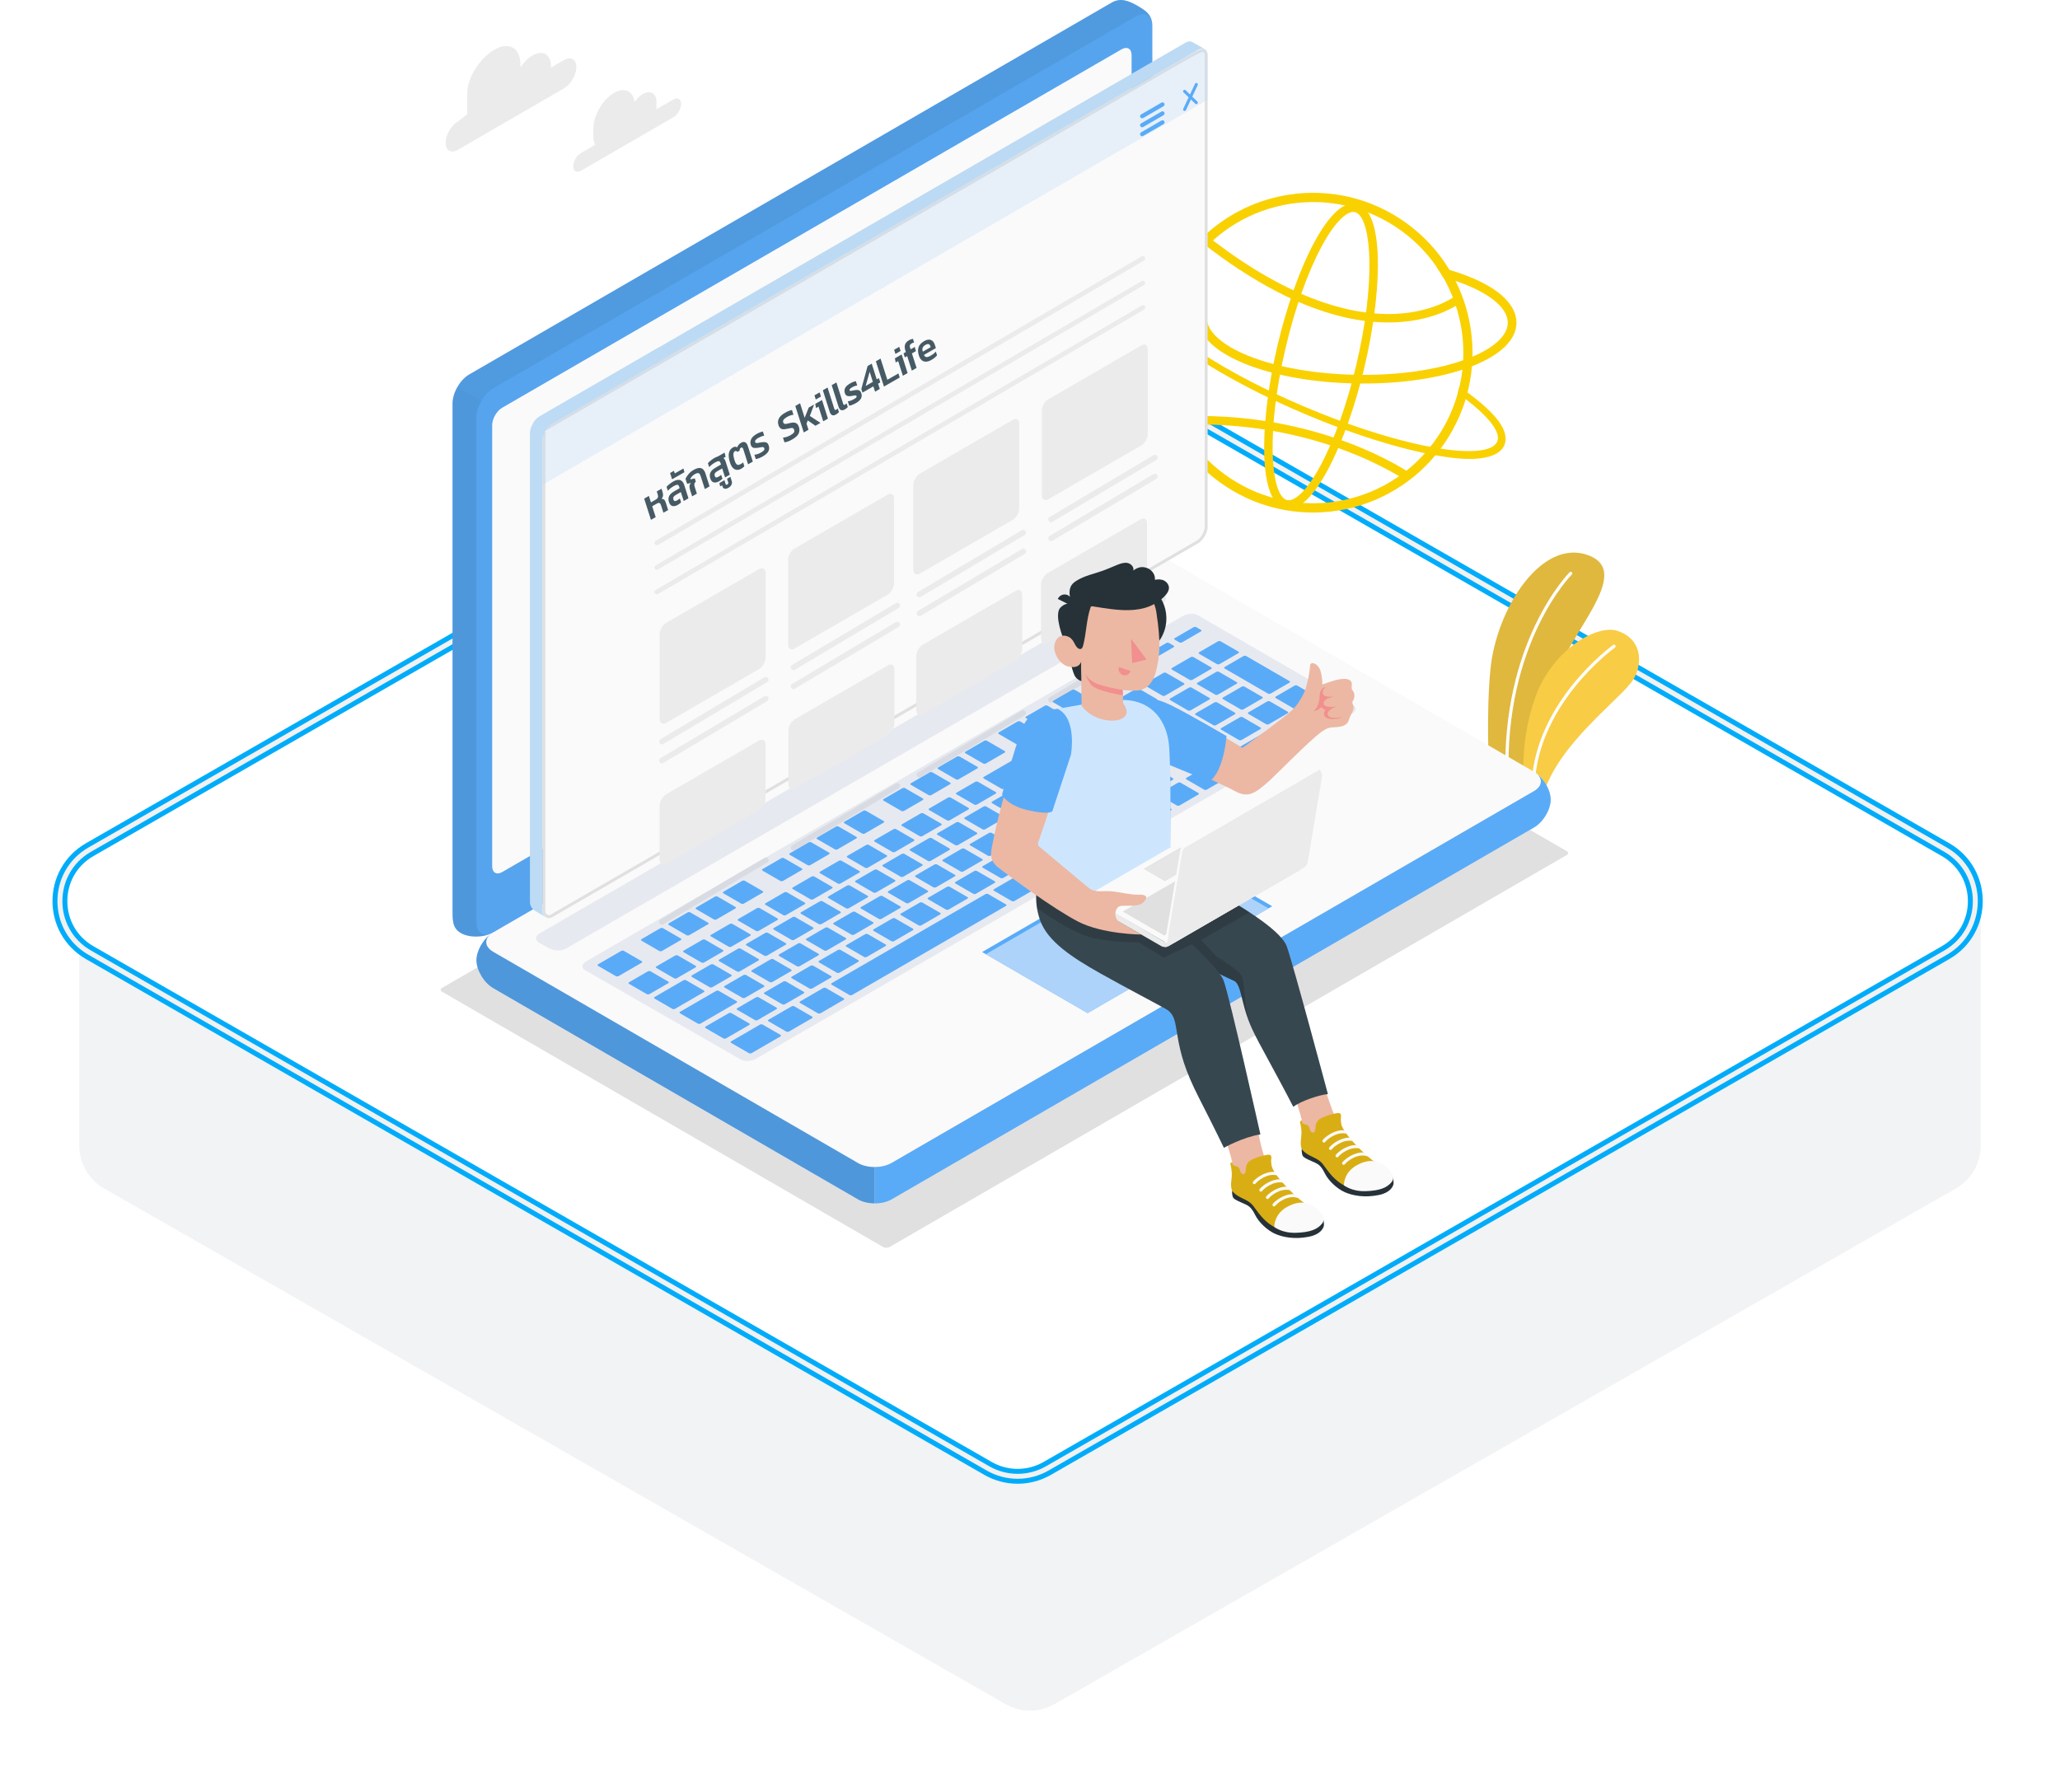 <svg viewBox="0 0 416 362" fill="none" xmlns="http://www.w3.org/2000/svg">

  <defs>
    <style type="text/css"><![CDATA[
      .ground {
        stroke-width: 3px;
        stroke: rgba(0, 172, 250, 1);
        animation: 5s animation-line infinite alternate;
      }
      .cloud {
        animation: 3s fall infinite alternate;
      }
      .card{
        animation: 1s blink infinite alternate;
      }
      @keyframes animation-line {
        from {
          stroke-dasharray: 100;
        }
        to {
          stroke-dasharray: 200;
        }
      }
      @keyframes fall {
        from {
          transform: translate3d(15px, -10px, 0);
        }
        to {
          transform: translate3d(0, 0, 0);
        }
        0% {
          fill: rgba(0, 172, 250, 0);
        }
        10% {
          fill: rgba(0, 172, 250, 0.1);
        }
        20% {
          fill: rgba(0, 172, 250, 0.2);
        }
        30% {
          fill: rgba(0, 172, 250, 0.3);
        }
        40% {
          fill: rgba(0, 172, 250, 0.4);
        }
        50% {
          fill: rgba(0, 172, 250, 0.5);
        }
        60% {
          fill: rgba(0, 172, 250, 0.6);
        }
        70% {
          fill: rgba(0, 172, 250, 0.7);
        }
        80% {
          fill: rgba(0, 172, 250, 0.8);
        }
        90% {
          fill: rgba(0, 172, 250, 0.9);
        }
        100% {
          fill: rgba(0, 172, 250, 1);
        }
      }
      @keyframes blink {
        0% {
          fill: rgba(0, 172, 250, 0);
        }
        20% {
          fill: rgba(0, 172, 250, 0.2);
        }
        40% {
          fill: rgba(0, 172, 250, 0.4);
        }
        60% {
          fill: rgba(0, 172, 250, 0.6);
        }
        80% {
          fill: rgba(0, 172, 250, 0.8);
        }
        100% {
          fill: rgba(0, 172, 250, 1);
        }
      }
    ]]></style>
  </defs>
<g filter="url(#filter0_d_11235_41439)">
<path d="M201.034 340.159L19.034 236.027C15.921 234.246 14 230.934 14 227.347V182.798L206 94L398 181.882V227.347C398 230.934 396.079 234.246 392.966 236.027L210.966 340.159C207.889 341.919 204.111 341.919 201.034 340.159Z" fill="#F1F3F5"/>
</g>
<path d="M18.123 171.594L199.525 67.431C203.225 65.306 207.775 65.306 211.475 67.431L392.877 171.594C400.91 176.206 400.91 187.794 392.877 192.406L211.475 296.569C207.775 298.694 203.225 298.694 199.525 296.569L18.123 192.406C10.09 187.794 10.09 176.206 18.123 171.594Z" fill="#F5F5F5"/>
<path class="ground" d="M18.123 171.594L199.525 67.431C203.225 65.306 207.775 65.306 211.475 67.431L392.877 171.594C400.91 176.206 400.91 187.794 392.877 192.406L211.475 296.569C207.775 298.694 203.225 298.694 199.525 296.569L18.123 192.406C10.09 187.794 10.09 176.206 18.123 171.594Z" fill="white"/>
<path d="M18.123 171.594L199.525 67.431C203.225 65.306 207.775 65.306 211.475 67.431L392.877 171.594C400.91 176.206 400.91 187.794 392.877 192.406L211.475 296.569C207.775 298.694 203.225 298.694 199.525 296.569L18.123 192.406C10.09 187.794 10.09 176.206 18.123 171.594Z" stroke="#F1F1F1"/>
<g clip-path="url(#clip0_11235_41439)">
<path d="M290.012 88.666C289.634 89.213 289.232 89.743 288.818 90.255C289.538 90.393 290.228 90.513 290.919 90.616C291.327 90.062 291.729 89.49 292.113 88.913L292.209 88.762C292.581 88.172 292.941 87.583 293.271 86.981C294.406 84.953 295.324 82.822 295.984 80.614C295.474 80.228 294.94 79.831 294.382 79.434C293.643 82.064 292.557 84.573 291.141 86.945C290.949 87.258 290.745 87.577 290.547 87.883C290.372 88.148 290.192 88.407 290.012 88.672V88.666ZM238.235 53.538C236.11 56.794 234.603 60.344 233.763 64.094C233.661 64.533 233.571 64.984 233.487 65.442C233.469 65.544 233.451 65.664 233.433 65.767C232.749 69.763 232.821 73.831 233.649 77.821C234.507 81.919 236.116 85.759 238.433 89.232C240.839 92.818 243.9 95.852 247.531 98.235C251.168 100.624 255.166 102.225 259.403 103.001C263.502 103.741 267.65 103.687 271.743 102.833C275.836 101.978 279.671 100.359 283.122 98.03C285.661 96.327 287.918 94.293 289.856 91.952C290.222 91.513 290.577 91.073 290.913 90.616C291.321 90.062 291.723 89.49 292.107 88.913L292.203 88.762C292.575 88.172 292.935 87.583 293.265 86.981C294.4 84.953 295.318 82.822 295.978 80.614C296.116 80.162 296.242 79.717 296.35 79.259C296.542 78.513 296.71 77.767 296.842 77.009C297.028 75.992 297.167 74.987 297.251 73.975C297.299 73.332 297.341 72.681 297.353 72.038C297.377 70.876 297.353 69.715 297.245 68.547C297.185 67.819 297.101 67.091 296.986 66.368C296.902 65.785 296.8 65.207 296.674 64.635C296.104 61.873 295.192 59.231 293.938 56.745C293.571 55.993 293.157 55.253 292.719 54.525C292.455 54.085 292.179 53.652 291.891 53.219C289.484 49.632 286.423 46.599 282.786 44.215C279.149 41.832 275.164 40.225 270.92 39.455C266.821 38.715 262.674 38.769 258.575 39.63C254.481 40.478 250.652 42.097 247.195 44.426C243.618 46.827 240.593 49.897 238.21 53.544L238.235 53.538ZM239.801 54.567C242.046 51.13 244.891 48.242 248.258 45.973C251.517 43.782 255.124 42.26 258.983 41.453C262.836 40.641 266.743 40.593 270.602 41.297C274.606 42.025 278.357 43.529 281.784 45.774C285.061 47.923 287.846 50.631 290.054 53.821C290.156 53.965 290.264 54.115 290.36 54.266C290.739 54.826 291.093 55.391 291.423 55.975C293.037 58.779 294.196 61.813 294.862 65.014C294.886 65.117 294.904 65.207 294.922 65.309C295.066 66.031 295.18 66.754 295.276 67.482C295.492 69.239 295.564 71.008 295.474 72.772C295.438 73.404 295.39 74.042 295.318 74.674C295.246 75.342 295.138 76.01 295.024 76.678C294.94 77.153 294.838 77.623 294.73 78.092C294.628 78.543 294.514 78.989 294.388 79.434C293.649 82.064 292.563 84.573 291.147 86.945C290.955 87.258 290.751 87.577 290.553 87.883C290.378 88.148 290.198 88.407 290.018 88.672C289.64 89.22 289.238 89.749 288.824 90.261C288.476 90.7 288.122 91.121 287.75 91.531C286.081 93.414 284.191 95.063 282.096 96.478C278.837 98.668 275.23 100.191 271.371 100.997C267.511 101.804 263.61 101.858 259.751 101.154C255.748 100.425 251.991 98.921 248.564 96.67C245.137 94.419 242.262 91.573 239.999 88.184C237.814 84.916 236.296 81.306 235.498 77.442C234.801 74.084 234.663 70.683 235.102 67.319C235.168 66.802 235.246 66.29 235.336 65.779C235.336 65.761 235.342 65.755 235.342 65.737C236.068 61.746 237.574 57.991 239.807 54.573L239.801 54.567Z" fill="#F9D100"/>
<path d="M229.887 59.67C229.833 61.319 231.057 63.396 233.428 65.767C233.926 66.272 234.478 66.79 235.084 67.313C236.681 68.716 238.644 70.196 240.93 71.737C241.813 72.327 242.731 72.928 243.691 73.518C250.209 77.581 258.318 81.595 266.888 85.007C273.022 87.438 278.94 89.382 284.239 90.718C285.086 90.929 285.92 91.127 286.736 91.308C287.072 91.38 287.402 91.452 287.739 91.525C288.459 91.675 289.167 91.82 289.857 91.946C290.962 92.138 292.024 92.307 293.032 92.433C300.372 93.354 303.944 91.687 304.04 88.762C304.118 86.247 301.759 83.28 296.357 79.254C295.835 78.874 295.295 78.477 294.719 78.08C294.617 78.531 294.503 78.977 294.377 79.422C294.935 79.819 295.469 80.216 295.979 80.602C300.222 83.858 302.551 86.662 302.497 88.504C302.425 90.778 298.716 91.615 292.318 90.802C291.856 90.742 291.388 90.682 290.914 90.604C290.223 90.508 289.533 90.381 288.813 90.243C288.357 90.159 287.901 90.074 287.432 89.972C286.646 89.809 285.836 89.629 285.014 89.43C279.576 88.136 273.382 86.132 266.93 83.575C257.357 79.771 248.403 75.203 241.728 70.702C239.088 68.926 236.933 67.241 235.325 65.713C234.724 65.141 234.196 64.599 233.758 64.076C232.552 62.667 231.921 61.44 231.957 60.477C231.982 59.526 232.66 58.822 233.896 58.389L231.777 57.065C230.571 57.642 229.917 58.509 229.881 59.652L229.887 59.67Z" fill="#F9D100"/>
<path d="M242.131 62.92C242.035 63.323 241.981 63.726 241.975 64.141C241.933 66.639 243.59 69.022 246.723 71.081C248.061 71.959 249.67 72.778 251.53 73.524C257.49 75.907 265.431 77.303 273.881 77.448C281.852 77.586 289.408 76.599 295.308 74.667C295.662 74.553 296.01 74.433 296.358 74.306C296.664 74.198 296.964 74.084 297.258 73.969C303.002 71.725 306.183 68.649 306.237 65.261C306.297 61.698 302.906 58.364 296.676 55.879C295.446 55.385 294.125 54.934 292.733 54.531C291.863 54.278 290.968 54.037 290.044 53.82C290.146 53.965 290.248 54.115 290.344 54.266C290.722 54.825 291.076 55.397 291.413 55.981C292.289 56.222 293.135 56.474 293.945 56.751C294.66 56.992 295.356 57.245 296.022 57.51C297.774 58.214 299.287 58.984 300.523 59.796C303.11 61.493 304.515 63.383 304.479 65.237C304.436 67.698 301.862 70.136 297.354 72.037C296.844 72.254 296.316 72.459 295.758 72.657C295.656 72.693 295.56 72.73 295.458 72.766C289.648 74.8 282.014 75.841 273.905 75.697C265.659 75.552 257.94 74.204 252.173 71.893C250.42 71.189 248.908 70.418 247.671 69.606C245.084 67.909 243.68 66.019 243.716 64.166C243.716 64.099 243.716 64.033 243.728 63.967L242.125 62.914L242.131 62.92Z" fill="#F9D100"/>
<path d="M257.964 69.835C259.86 61.777 262.489 54.386 265.358 49.024C267.507 45.016 270.748 40.4 274.007 41.17C274.361 41.255 274.703 41.405 275.021 41.61C279.666 44.661 278.814 60.212 275.573 74C272.068 88.907 265.25 104.018 259.53 102.664C259.176 102.58 258.834 102.43 258.516 102.225C253.87 99.174 254.723 83.623 257.964 69.835ZM273.61 42.837C272.32 42.531 269.871 44.21 266.858 49.837C264.056 55.066 261.487 62.306 259.626 70.226C255.761 86.638 256.529 98.873 259.452 100.793C259.608 100.895 259.764 100.961 259.926 101.003C261.217 101.31 263.665 99.631 266.678 94.004C269.481 88.774 272.05 81.534 273.911 73.615C277.776 57.203 277.007 44.968 274.085 43.048C273.929 42.946 273.772 42.88 273.61 42.837Z" fill="#F9D100"/>
<path d="M250.317 54.458C255.466 57.84 260.49 60.434 265.327 62.216C271.113 64.346 276.647 65.315 281.778 65.098C290.613 64.725 295.156 61 295.342 60.844L294.25 59.532C294.208 59.568 289.869 63.088 281.556 63.401C273.832 63.69 261.012 61.193 243.793 47.658L242.742 49.006C245.293 51.01 247.82 52.833 250.317 54.47V54.458Z" fill="#F9D100"/>
<path d="M237.03 85.886C251.878 84.989 263.912 88.124 271.396 90.911C279.481 93.926 284.096 97.17 284.144 97.2L285.128 95.804C284.936 95.665 280.285 92.397 271.99 89.304C264.356 86.457 252.07 83.256 236.928 84.171L237.03 85.88V85.886Z" fill="#F9D100"/>
<path d="M178.318 251.837L89.275 200.292C88.903 200.075 88.903 199.732 89.275 199.515L226.015 120.358C226.387 120.141 226.981 120.141 227.353 120.358L316.397 171.904C316.769 172.12 316.769 172.463 316.397 172.68L179.657 251.843C179.285 252.06 178.691 252.06 178.318 251.843V251.837Z" fill="#E0E0E0"/>
<path d="M307.861 158.754L300.671 154.938C300.671 154.938 300.125 143.919 300.983 135.187C302.184 122.915 311.289 108.664 320.717 112.131C330.146 115.597 316.396 128.097 313.335 138.509C310.274 148.92 307.867 158.754 307.867 158.754H307.861Z" fill="#F8CC45"/>
<path opacity="0.1" d="M307.861 158.754L300.671 154.938C300.671 154.938 300.125 143.919 300.983 135.187C302.184 122.915 311.289 108.664 320.717 112.131C330.146 115.597 316.396 128.097 313.335 138.509C310.274 148.92 307.867 158.754 307.867 158.754H307.861Z" fill="black"/>
<path d="M304.35 157.478H304.362C304.536 157.472 304.674 157.328 304.668 157.147C303.743 129.879 317.284 116.163 317.422 116.025C317.548 115.898 317.548 115.7 317.422 115.573C317.296 115.447 317.098 115.447 316.971 115.573C316.833 115.712 303.101 129.626 304.032 157.171C304.032 157.346 304.182 157.478 304.35 157.478Z" fill="white"/>
<path d="M311.553 160.932L307.814 158.772C307.814 158.772 306.637 150.093 310.13 140.579C313.593 131.154 322.542 126.015 326.659 127.423C331.689 129.138 331.719 133.965 329.888 137.136C327.734 140.874 314.266 150.34 311.547 160.938L311.553 160.932Z" fill="#F8CC45"/>
<path d="M309.578 160.108C309.752 160.108 309.896 159.963 309.896 159.789C309.824 142.547 325.969 130.895 326.131 130.781C326.275 130.679 326.311 130.48 326.209 130.336C326.107 130.191 325.909 130.155 325.765 130.258C325.597 130.378 309.188 142.222 309.26 159.789C309.26 159.963 309.404 160.108 309.578 160.108Z" fill="white"/>
<path class="cloud" d="M135.994 20.083L132.543 22.081C132.561 21.924 132.573 21.774 132.573 21.623V20.624C132.573 18.843 131.324 18.121 129.788 19.011C129.164 19.372 128.594 19.944 128.126 20.612C127.873 18.373 126.121 17.537 123.99 18.771C121.686 20.107 119.819 23.345 119.819 26.017V27.515C119.819 28.207 119.945 28.785 120.173 29.248L117.31 30.909C116.458 31.403 115.762 32.606 115.762 33.593C115.762 34.581 116.452 34.984 117.31 34.49L135.994 23.675C136.846 23.182 137.542 21.978 137.542 20.991C137.542 20.004 136.852 19.601 135.994 20.095V20.083Z" fill="#EBEBEB"/>
<path class="cloud" d="M92.457 24.542L94.36 23.074V18.873C94.36 15.545 97.006 11.675 99.887 10.008C102.762 8.341 105.097 9.695 105.097 13.023V13.631C105.751 12.614 106.591 11.741 107.516 11.206C109.586 10.008 111.267 10.977 111.267 13.378V13.655L113.92 12.12C115.282 11.332 116.386 11.97 116.386 13.547C116.386 15.123 115.282 17.043 113.92 17.832L92.457 30.259C91.095 31.048 89.99 30.41 89.99 28.833C89.99 27.256 91.095 25.336 92.457 24.548V24.542Z" fill="#EBEBEB"/>
<path d="M96.213 193.943C96.213 195.971 97.725 198.492 99.598 199.576L173.27 242.233C175.137 243.316 178.168 243.316 180.041 242.233L309.764 167.132C311.631 166.048 313.149 163.527 313.149 161.498C313.149 159.47 311.637 156.949 309.764 155.865L236.092 113.208C234.225 112.125 231.194 112.125 229.322 113.208L99.598 188.31C97.731 189.393 96.213 191.914 96.213 193.943Z" fill="#FAFAFA"/>
<path opacity="0.12" d="M313.15 161.498C313.15 163.532 311.632 166.048 309.765 167.131L180.035 242.238C179.099 242.774 177.875 243.045 176.656 243.045V235.696C177.875 235.696 179.099 235.426 180.035 234.884L309.765 159.783C311.403 158.838 311.608 157.376 310.377 156.298C311.95 157.526 313.15 159.699 313.15 161.498Z" fill="black"/>
<path d="M313.15 161.498C313.15 163.532 311.632 166.048 309.765 167.131L180.035 242.238C179.099 242.774 177.875 243.045 176.656 243.045V235.696C177.875 235.696 179.099 235.426 180.035 234.884L309.765 159.783C311.403 158.838 311.608 157.376 310.377 156.298C311.95 157.526 313.15 159.699 313.15 161.498Z" fill="#59ABF8"/>
<path d="M176.655 235.703V243.045C175.431 243.045 174.201 242.78 173.27 242.238L99.598 199.575C97.731 198.492 96.213 195.97 96.213 193.942C96.213 192.041 97.551 189.705 99.25 188.526C97.731 189.615 97.851 191.216 99.592 192.227L173.264 234.89C174.195 235.432 175.419 235.703 176.649 235.703H176.655Z" fill="#59ABF8"/>
<path opacity="0.12" d="M176.655 235.703V243.045C175.431 243.045 174.201 242.78 173.27 242.238L99.598 199.575C97.731 198.492 96.213 195.97 96.213 193.942C96.213 192.041 97.551 189.705 99.25 188.526C97.731 189.615 97.851 191.216 99.592 192.227L173.264 234.89C174.195 235.432 175.419 235.703 176.649 235.703H176.655Z" fill="black"/>
<path d="M93.038 188.43C91.286 187.413 91.382 185.703 91.382 183.537V81.498C91.382 79.332 92.894 76.702 94.767 75.619L224.49 0.524C226.357 -0.56 228.086 0.223 229.838 1.24C231.591 2.257 232.707 3.129 232.707 5.296V107.328C232.707 109.495 231.195 112.125 229.322 113.208L99.598 188.309C97.732 189.393 94.791 189.447 93.038 188.43Z" fill="#59ABF8"/>
<path opacity="0.1" d="M232.714 5.29C232.714 3.129 231.196 2.257 229.329 3.334L99.599 78.435C98.663 78.977 97.817 79.909 97.21 80.969L92.379 78.152H92.373C92.985 77.087 93.838 76.154 94.768 75.619L224.491 0.524C226.358 -0.56 228.081 0.223 229.839 1.24C231.592 2.257 232.714 3.135 232.714 5.29Z" fill="black"/>
<path opacity="0.04" d="M96.213 84.315V186.347C96.213 188.514 97.725 189.386 99.598 188.309L229.322 113.208C231.188 112.125 232.707 109.495 232.707 107.328V5.296C232.707 3.129 231.194 2.257 229.322 3.334L99.598 78.435C97.731 79.518 96.213 82.148 96.213 84.315Z" fill="black"/>
<path opacity="0.12" d="M99.202 188.514C97.335 189.393 94.677 189.374 93.044 188.43C91.292 187.419 91.388 185.703 91.388 183.543V81.498C91.388 80.415 91.76 79.217 92.378 78.158L97.209 80.963C96.597 82.034 96.219 83.225 96.219 84.309V186.347C96.219 188.351 97.522 189.254 99.202 188.508V188.514Z" fill="black"/>
<path d="M101.417 82.347L226.49 9.96C227.612 9.31 228.518 9.84 228.518 11.134V100.209C228.518 101.509 227.612 103.086 226.49 103.736L101.417 176.123C100.295 176.773 99.389 176.243 99.389 174.949V85.874C99.389 84.574 100.295 82.997 101.417 82.347Z" fill="#FAFAFA"/>
<path opacity="0.1" d="M108.962 188.508L229.377 118.799C230.313 118.258 231.826 118.258 232.762 118.799L234.766 119.907C235.703 120.448 235.703 121.327 234.766 121.863L114.334 191.559C113.397 192.101 111.885 192.101 110.949 191.559L108.962 190.464C108.026 189.922 108.026 189.044 108.962 188.508Z" fill="#42599E"/>
<path opacity="0.1" d="M118.408 194.141L238.823 124.432C239.759 123.89 241.14 123.818 241.914 124.264L273.256 142.408C274.03 142.854 273.898 143.654 272.961 144.196L152.691 213.814C151.754 214.356 150.368 214.434 149.594 213.989L118.12 195.928C117.346 195.483 117.472 194.682 118.408 194.141Z" fill="#42599E"/>
<path d="M222.744 153.705L226.513 151.52C226.675 151.43 226.687 151.285 226.543 151.201L222.936 149.113C222.792 149.028 222.545 149.04 222.389 149.131L218.62 151.315C218.458 151.406 218.446 151.55 218.59 151.634L222.197 153.723C222.341 153.807 222.587 153.795 222.744 153.705ZM217.24 146.152L213.471 148.336C213.309 148.427 213.297 148.571 213.441 148.655L217.048 150.744C217.192 150.828 217.438 150.816 217.594 150.726L221.363 148.541C221.525 148.451 221.537 148.306 221.393 148.222L217.786 146.134C217.642 146.049 217.396 146.061 217.24 146.152ZM205.062 153.205L198.682 156.9C198.52 156.991 198.508 157.135 198.652 157.219L202.259 159.308C202.403 159.392 202.649 159.38 202.805 159.289L209.185 155.594C209.347 155.504 209.359 155.36 209.215 155.275L205.608 153.187C205.464 153.103 205.218 153.115 205.062 153.205ZM211.73 149.341L207.961 151.526C207.799 151.616 207.787 151.761 207.931 151.845L211.538 153.933C211.682 154.018 211.928 154.005 212.084 153.915L215.853 151.731C216.015 151.64 216.027 151.496 215.883 151.412L212.276 149.323C212.132 149.239 211.886 149.251 211.73 149.341ZM196.942 157.905L193.172 160.09C193.01 160.18 192.998 160.325 193.142 160.409L196.75 162.497C196.894 162.581 197.14 162.569 197.296 162.479L201.065 160.295C201.227 160.204 201.239 160.06 201.095 159.976L197.488 157.887C197.344 157.803 197.098 157.815 196.942 157.905ZM191.432 161.095L187.663 163.28C187.501 163.37 187.489 163.514 187.633 163.598L191.24 165.687C191.384 165.771 191.63 165.759 191.786 165.669L195.555 163.484C195.717 163.394 195.729 163.249 195.585 163.165L191.978 161.077C191.834 160.993 191.588 161.005 191.432 161.095ZM205.572 169.617L209.341 167.432C209.503 167.342 209.515 167.197 209.371 167.113L205.764 165.025C205.62 164.941 205.374 164.953 205.218 165.043L201.449 167.227C201.287 167.318 201.275 167.462 201.419 167.546L205.026 169.635C205.17 169.719 205.416 169.707 205.572 169.617ZM200.063 172.806L203.832 170.622C203.994 170.531 204.006 170.387 203.862 170.303L200.255 168.214C200.111 168.13 199.865 168.142 199.708 168.233L195.939 170.417C195.777 170.507 195.765 170.652 195.909 170.736L199.516 172.824C199.66 172.909 199.907 172.897 200.063 172.806ZM194.553 175.996L198.322 173.811C198.484 173.721 198.496 173.577 198.352 173.492L194.745 171.404C194.601 171.32 194.355 171.332 194.199 171.422L190.43 173.607C190.268 173.697 190.256 173.841 190.4 173.926L194.007 176.014C194.151 176.098 194.397 176.086 194.553 175.996ZM189.043 179.186L192.812 177.001C192.974 176.911 192.986 176.766 192.842 176.682L189.235 174.594C189.091 174.509 188.845 174.522 188.689 174.612L184.92 176.796C184.758 176.887 184.746 177.031 184.89 177.115L188.497 179.204C188.641 179.288 188.887 179.276 189.043 179.186ZM217.24 156.894L221.009 154.71C221.171 154.619 221.183 154.475 221.039 154.391L217.432 152.302C217.288 152.218 217.042 152.23 216.886 152.32L213.117 154.505C212.955 154.595 212.943 154.74 213.087 154.824L216.694 156.912C216.838 156.997 217.084 156.985 217.24 156.894ZM211.082 166.427L219.491 161.558C219.653 161.468 219.665 161.324 219.521 161.239L210.764 156.166C210.62 156.082 210.374 156.094 210.218 156.184L205.866 158.7C205.704 158.79 205.692 158.934 205.836 159.019L210.476 161.703C210.62 161.787 210.602 161.925 210.446 162.022L206.965 164.038C206.803 164.128 206.791 164.273 206.935 164.357L210.542 166.445C210.686 166.529 210.932 166.517 211.088 166.427H211.082ZM185.922 164.285L182.153 166.469C181.991 166.559 181.979 166.704 182.123 166.788L185.73 168.876C185.874 168.961 186.12 168.949 186.276 168.858L190.046 166.674C190.208 166.584 190.22 166.439 190.076 166.355L186.468 164.267C186.324 164.182 186.078 164.194 185.922 164.285ZM180.413 167.474L176.643 169.659C176.481 169.749 176.469 169.894 176.613 169.978L180.221 172.066C180.365 172.15 180.611 172.138 180.767 172.048L184.536 169.863C184.698 169.773 184.71 169.629 184.566 169.544L180.959 167.456C180.815 167.372 180.569 167.384 180.413 167.474ZM149.923 201.531C150.067 201.615 150.313 201.603 150.469 201.513L154.239 199.329C154.401 199.238 154.413 199.094 154.269 199.01L150.661 196.921C150.517 196.837 150.271 196.849 150.115 196.939L146.346 199.124C146.184 199.214 146.172 199.359 146.316 199.443L149.923 201.531ZM136.335 192.991L132.566 195.176C132.404 195.266 132.392 195.411 132.536 195.495L136.143 197.583C136.287 197.668 136.533 197.655 136.689 197.565L140.458 195.381C140.62 195.29 140.632 195.146 140.488 195.062L136.881 192.973C136.737 192.889 136.491 192.901 136.335 192.991ZM143.321 199.389C143.465 199.473 143.711 199.461 143.867 199.371L147.637 197.186C147.799 197.096 147.811 196.951 147.667 196.867L144.059 194.779C143.915 194.695 143.669 194.707 143.513 194.797L139.744 196.981C139.582 197.072 139.57 197.216 139.714 197.3L143.321 199.389ZM158.524 202.819L162.293 200.634C162.455 200.544 162.467 200.4 162.323 200.316L158.716 198.227C158.572 198.143 158.326 198.155 158.17 198.245L154.401 200.43C154.239 200.52 154.227 200.665 154.371 200.749L157.978 202.837C158.122 202.921 158.368 202.909 158.524 202.819ZM152.468 206.027C152.612 206.111 152.858 206.099 153.014 206.009L156.783 203.824C156.945 203.734 156.957 203.589 156.813 203.505L153.206 201.417C153.062 201.333 152.816 201.345 152.66 201.435L148.891 203.62C148.729 203.71 148.717 203.854 148.861 203.938L152.468 206.027ZM141.845 189.802L138.076 191.986C137.914 192.077 137.902 192.221 138.046 192.305L141.653 194.394C141.797 194.478 142.043 194.466 142.199 194.376L145.968 192.191C146.13 192.101 146.142 191.956 145.998 191.872L142.391 189.784C142.247 189.699 142.001 189.711 141.845 189.802ZM169.393 173.854L165.624 176.038C165.462 176.128 165.45 176.273 165.594 176.357L169.201 178.445C169.345 178.53 169.591 178.518 169.747 178.427L173.516 176.243C173.679 176.152 173.691 176.008 173.546 175.924L169.939 173.835C169.795 173.751 169.549 173.763 169.393 173.854ZM147.354 186.612L143.585 188.797C143.423 188.887 143.411 189.031 143.555 189.116L147.162 191.204C147.306 191.288 147.553 191.276 147.709 191.186L151.478 189.001C151.64 188.911 151.652 188.767 151.508 188.682L147.901 186.594C147.757 186.51 147.511 186.522 147.354 186.612ZM174.903 170.664L171.134 172.848C170.972 172.939 170.96 173.083 171.104 173.167L174.711 175.256C174.855 175.34 175.101 175.328 175.257 175.238L179.026 173.053C179.188 172.963 179.2 172.818 179.056 172.734L175.449 170.646C175.305 170.562 175.059 170.574 174.903 170.664ZM163.884 177.043L160.114 179.228C159.952 179.318 159.94 179.462 160.084 179.547L163.691 181.635C163.836 181.719 164.082 181.707 164.238 181.617L168.007 179.432C168.169 179.342 168.181 179.198 168.037 179.113L164.43 177.025C164.286 176.941 164.04 176.953 163.884 177.043ZM158.374 180.233L154.605 182.417C154.443 182.508 154.431 182.652 154.575 182.736L158.182 184.825C158.326 184.909 158.572 184.897 158.728 184.807L162.497 182.622C162.659 182.532 162.671 182.387 162.527 182.303L158.92 180.215C158.776 180.13 158.53 180.143 158.374 180.233ZM152.864 183.422L149.095 185.607C148.933 185.697 148.921 185.842 149.065 185.926L152.672 188.014C152.816 188.099 153.062 188.087 153.218 187.996L156.987 185.812C157.149 185.721 157.161 185.577 157.017 185.493L153.41 183.404C153.266 183.32 153.02 183.332 152.864 183.422ZM178.024 185.565L181.793 183.38C181.955 183.29 181.967 183.146 181.823 183.061L178.216 180.973C178.072 180.889 177.826 180.901 177.67 180.991L173.901 183.176C173.739 183.266 173.727 183.41 173.871 183.495L177.478 185.583C177.622 185.667 177.868 185.655 178.024 185.565ZM229.43 139.098L225.66 141.283C225.498 141.373 225.486 141.518 225.63 141.602L229.238 143.69C229.382 143.775 229.628 143.763 229.784 143.672L233.553 141.488C233.715 141.397 233.727 141.253 233.583 141.169L229.976 139.08C229.832 138.996 229.586 139.008 229.43 139.098ZM222.762 142.962L218.992 145.147C218.83 145.237 218.818 145.381 218.962 145.466L222.569 147.554C222.714 147.638 222.96 147.626 223.116 147.536L226.885 145.351C227.047 145.261 227.059 145.117 226.915 145.032L223.308 142.944C223.164 142.86 222.918 142.872 222.762 142.962ZM234.939 135.909L231.17 138.093C231.008 138.184 230.996 138.328 231.14 138.412L234.747 140.501C234.891 140.585 235.137 140.573 235.293 140.483L239.063 138.298C239.225 138.208 239.237 138.063 239.093 137.979L235.485 135.891C235.341 135.806 235.095 135.818 234.939 135.909ZM204.48 164.279L208.249 162.094C208.411 162.004 208.423 161.859 208.279 161.775L204.672 159.687C204.528 159.602 204.282 159.614 204.126 159.705L200.357 161.889C200.195 161.98 200.183 162.124 200.327 162.208L203.934 164.297C204.078 164.381 204.324 164.369 204.48 164.279ZM240.995 132.701C240.851 132.617 240.605 132.629 240.449 132.719L236.68 134.904C236.518 134.994 236.506 135.138 236.65 135.223L240.257 137.311C240.401 137.395 240.647 137.383 240.803 137.293L244.572 135.108C244.734 135.018 244.746 134.874 244.602 134.789L240.995 132.701ZM183.534 182.375L187.303 180.191C187.465 180.1 187.477 179.956 187.333 179.872L183.726 177.783C183.582 177.699 183.335 177.711 183.179 177.801L179.41 179.986C179.248 180.076 179.236 180.221 179.38 180.305L182.987 182.393C183.131 182.478 183.377 182.466 183.534 182.375ZM251.108 143.257L254.877 141.072C255.039 140.982 255.051 140.838 254.907 140.753L251.3 138.665C251.156 138.581 250.91 138.593 250.754 138.683L246.985 140.868C246.823 140.958 246.811 141.102 246.955 141.187L250.562 143.275C250.706 143.359 250.952 143.347 251.108 143.257ZM240.443 143.462L244.212 141.277C244.374 141.187 244.386 141.042 244.242 140.958L240.635 138.87C240.491 138.785 240.245 138.798 240.089 138.888L236.32 141.072C236.158 141.163 236.146 141.307 236.29 141.391L239.897 143.48C240.041 143.564 240.287 143.552 240.443 143.462ZM246.151 135.686C246.007 135.602 245.761 135.614 245.605 135.704L241.835 137.889C241.673 137.979 241.661 138.123 241.805 138.208L245.412 140.296C245.556 140.38 245.803 140.368 245.959 140.278L249.728 138.093C249.89 138.003 249.902 137.859 249.758 137.774L246.151 135.686ZM247.309 135.012L256.066 140.085C256.21 140.17 256.456 140.158 256.612 140.067L260.381 137.883C260.543 137.792 260.555 137.648 260.411 137.564L251.648 132.49C251.504 132.406 251.258 132.418 251.102 132.508L247.333 134.693C247.171 134.783 247.159 134.928 247.303 135.012H247.309ZM234.579 142.083L230.81 144.268C230.648 144.358 230.636 144.503 230.78 144.587L234.387 146.675C234.531 146.76 234.777 146.748 234.933 146.657L238.702 144.473C238.864 144.382 238.876 144.238 238.732 144.154L235.125 142.065C234.981 141.981 234.735 141.993 234.579 142.083ZM193.106 166.09L189.337 168.275C189.175 168.365 189.163 168.509 189.307 168.594L192.914 170.682C193.058 170.766 193.305 170.754 193.461 170.664L197.23 168.479C197.392 168.389 197.404 168.245 197.26 168.16L193.653 166.072C193.509 165.988 193.263 166 193.106 166.09ZM245.046 146.465C245.19 146.549 245.436 146.537 245.593 146.447L249.362 144.262C249.524 144.172 249.536 144.027 249.392 143.943L245.785 141.855C245.641 141.77 245.394 141.783 245.238 141.873L241.469 144.057C241.307 144.148 241.295 144.292 241.439 144.376L245.046 146.465ZM198.616 162.9L194.847 165.085C194.685 165.175 194.673 165.32 194.817 165.404L198.424 167.492C198.568 167.577 198.814 167.564 198.97 167.474L202.739 165.29C202.901 165.199 202.913 165.055 202.769 164.971L199.162 162.882C199.018 162.798 198.772 162.81 198.616 162.9ZM155.433 198.342C155.577 198.426 155.823 198.414 155.979 198.324L159.748 196.139C159.91 196.049 159.922 195.904 159.778 195.82L156.171 193.732C156.027 193.647 155.781 193.659 155.625 193.75L151.856 195.934C151.694 196.025 151.682 196.169 151.826 196.253L155.433 198.342ZM149.023 191.613L145.254 193.798C145.092 193.888 145.08 194.033 145.224 194.117L148.831 196.205C148.975 196.289 149.221 196.277 149.377 196.187L153.146 194.002C153.308 193.912 153.32 193.768 153.176 193.683L149.569 191.595C149.425 191.511 149.179 191.523 149.023 191.613ZM161.489 195.134L165.258 192.949C165.42 192.859 165.432 192.715 165.288 192.63L161.681 190.542C161.537 190.458 161.291 190.47 161.135 190.56L157.366 192.745C157.203 192.835 157.191 192.979 157.336 193.064L160.943 195.152C161.087 195.236 161.333 195.224 161.489 195.134ZM166.998 191.944L170.768 189.76C170.93 189.669 170.942 189.525 170.798 189.441L167.191 187.352C167.046 187.268 166.8 187.28 166.644 187.37L162.875 189.555C162.713 189.645 162.701 189.79 162.845 189.874L166.452 191.962C166.596 192.047 166.842 192.034 166.998 191.944ZM172.508 188.755L176.277 186.57C176.439 186.48 176.451 186.335 176.307 186.251L172.7 184.163C172.556 184.078 172.31 184.09 172.154 184.181L168.385 186.365C168.223 186.456 168.211 186.6 168.355 186.684L171.962 188.773C172.106 188.857 172.352 188.845 172.508 188.755ZM154.533 188.424L150.764 190.608C150.601 190.698 150.589 190.843 150.734 190.927L154.341 193.015C154.485 193.1 154.731 193.088 154.887 192.997L158.656 190.813C158.818 190.723 158.83 190.578 158.686 190.494L155.079 188.406C154.935 188.321 154.689 188.333 154.533 188.424ZM160.042 185.234L156.273 187.419C156.111 187.509 156.099 187.653 156.243 187.737L159.85 189.826C159.994 189.91 160.24 189.898 160.396 189.808L164.166 187.623C164.328 187.533 164.34 187.388 164.196 187.304L160.589 185.216C160.444 185.132 160.198 185.144 160.042 185.234ZM182.081 172.475L178.312 174.66C178.15 174.75 178.138 174.895 178.282 174.979L181.889 177.067C182.033 177.151 182.279 177.139 182.435 177.049L186.204 174.865C186.366 174.774 186.378 174.63 186.234 174.546L182.627 172.457C182.483 172.373 182.237 172.385 182.081 172.475ZM176.571 175.665L172.802 177.85C172.64 177.94 172.628 178.084 172.772 178.169L176.379 180.257C176.523 180.341 176.769 180.329 176.926 180.239L180.695 178.054C180.857 177.964 180.869 177.819 180.725 177.735L177.118 175.647C176.974 175.563 176.727 175.575 176.571 175.665ZM187.591 169.286L183.822 171.47C183.66 171.561 183.648 171.705 183.792 171.789L187.399 173.878C187.543 173.962 187.789 173.95 187.945 173.86L191.714 171.675C191.876 171.585 191.888 171.44 191.744 171.356L188.137 169.268C187.993 169.183 187.747 169.195 187.591 169.286ZM165.552 182.044L161.783 184.229C161.621 184.319 161.609 184.464 161.753 184.548L165.36 186.636C165.504 186.72 165.75 186.708 165.906 186.618L169.675 184.433C169.837 184.343 169.849 184.199 169.705 184.115L166.098 182.026C165.954 181.942 165.708 181.954 165.552 182.044ZM171.062 178.855L167.293 181.039C167.131 181.13 167.119 181.274 167.263 181.358L170.87 183.447C171.014 183.531 171.26 183.519 171.416 183.428L175.185 181.244C175.347 181.154 175.359 181.009 175.215 180.925L171.608 178.837C171.464 178.752 171.218 178.764 171.062 178.855ZM164.028 199.629L167.797 197.445C167.959 197.355 167.971 197.21 167.827 197.126L164.22 195.038C164.076 194.953 163.83 194.965 163.673 195.056L159.904 197.24C159.742 197.33 159.73 197.475 159.874 197.559L163.481 199.647C163.625 199.732 163.872 199.72 164.028 199.629ZM134.973 198.257L131.366 196.169C131.222 196.085 130.975 196.097 130.819 196.187L127.05 198.372C126.888 198.462 126.876 198.606 127.02 198.691L130.627 200.779C130.771 200.863 131.017 200.851 131.174 200.761L134.943 198.576C135.105 198.486 135.117 198.342 134.973 198.257ZM142.157 200.063L138.55 197.974C138.406 197.89 138.16 197.902 138.004 197.992L132.206 201.351C132.044 201.441 132.032 201.585 132.176 201.67L135.783 203.758C135.927 203.842 136.173 203.83 136.329 203.74L142.127 200.382C142.289 200.291 142.301 200.147 142.157 200.063ZM129.589 194.129L125.982 192.041C125.838 191.956 125.592 191.968 125.436 192.059L120.796 194.743C120.634 194.833 120.622 194.977 120.766 195.062L124.373 197.15C124.517 197.234 124.764 197.222 124.92 197.132L129.559 194.448C129.721 194.358 129.733 194.213 129.589 194.129ZM133.148 192.071C133.292 192.155 133.538 192.143 133.694 192.053L137.463 189.868C137.625 189.778 137.637 189.633 137.493 189.549L133.886 187.461C133.742 187.376 133.496 187.388 133.34 187.479L129.571 189.663C129.409 189.754 129.397 189.898 129.541 189.982L133.148 192.071ZM148.759 202.205L145.152 200.117C145.008 200.033 144.762 200.045 144.606 200.135L137.355 204.33C137.193 204.42 137.181 204.564 137.325 204.649L140.933 206.737C141.077 206.821 141.323 206.809 141.479 206.719L148.729 202.524C148.891 202.434 148.903 202.289 148.759 202.205ZM151.304 206.701L147.697 204.613C147.553 204.528 147.306 204.54 147.15 204.631L142.511 207.315C142.349 207.405 142.337 207.549 142.481 207.634L146.088 209.722C146.232 209.806 146.478 209.794 146.634 209.704L151.274 207.02C151.436 206.93 151.448 206.785 151.304 206.701ZM174.117 168.353C174.261 168.437 174.507 168.425 174.663 168.335L178.432 166.15C178.594 166.06 178.606 165.915 178.462 165.831L174.855 163.743C174.711 163.659 174.465 163.671 174.309 163.761L170.54 165.946C170.378 166.036 170.366 166.18 170.51 166.265L174.117 168.353ZM163.097 174.732C163.241 174.816 163.487 174.804 163.643 174.714L167.413 172.529C167.575 172.439 167.587 172.295 167.443 172.211L163.836 170.122C163.691 170.038 163.445 170.05 163.289 170.14L159.52 172.325C159.358 172.415 159.346 172.56 159.49 172.644L163.097 174.732ZM138.658 188.881C138.802 188.965 139.048 188.953 139.204 188.863L142.973 186.678C143.135 186.588 143.147 186.444 143.003 186.359L139.396 184.271C139.252 184.187 139.006 184.199 138.85 184.289L135.081 186.474C134.919 186.564 134.907 186.708 135.051 186.793L138.658 188.881ZM168.607 171.543C168.751 171.627 168.997 171.615 169.153 171.524L172.922 169.34C173.084 169.25 173.096 169.105 172.952 169.021L169.345 166.933C169.201 166.848 168.955 166.86 168.799 166.951L165.03 169.135C164.868 169.226 164.856 169.37 165 169.454L168.607 171.543ZM157.588 177.922C157.732 178.006 157.978 177.994 158.134 177.904L161.903 175.719C162.065 175.629 162.077 175.484 161.933 175.4L158.326 173.312C158.182 173.228 157.936 173.24 157.78 173.33L154.011 175.515C153.848 175.605 153.836 175.749 153.98 175.834L157.588 177.922ZM154.011 206.924C153.866 206.839 153.62 206.851 153.464 206.942L147.667 210.3C147.505 210.39 147.493 210.534 147.637 210.619L151.244 212.707C151.388 212.791 151.634 212.779 151.79 212.689L157.588 209.331C157.75 209.241 157.762 209.096 157.618 209.012L154.011 206.924ZM149.683 182.502C149.827 182.586 150.073 182.574 150.229 182.484L153.999 180.299C154.161 180.209 154.173 180.064 154.029 179.98L150.421 177.892C150.277 177.807 150.031 177.819 149.875 177.91L146.106 180.094C145.944 180.185 145.932 180.329 146.076 180.413L149.683 182.502ZM144.173 185.691C144.318 185.776 144.564 185.764 144.72 185.673L148.489 183.489C148.651 183.398 148.663 183.254 148.519 183.17L144.912 181.081C144.768 180.997 144.522 181.009 144.366 181.099L140.596 183.284C140.434 183.374 140.422 183.519 140.566 183.603L144.173 185.691ZM256.096 147.825C255.952 147.741 255.706 147.753 255.55 147.843L246.271 153.217C246.109 153.307 246.097 153.452 246.241 153.536L249.848 155.624C249.992 155.709 250.238 155.697 250.394 155.606L259.673 150.232C259.835 150.142 259.847 149.997 259.703 149.913L256.096 147.825ZM243.918 154.878C243.774 154.794 243.528 154.806 243.372 154.896L239.603 157.081C239.441 157.171 239.429 157.316 239.573 157.4L243.18 159.488C243.324 159.572 243.57 159.56 243.726 159.47L247.495 157.285C247.657 157.195 247.669 157.051 247.525 156.966L243.918 154.878ZM169.549 196.44L173.318 194.255C173.48 194.165 173.492 194.02 173.348 193.936L169.741 191.848C169.597 191.764 169.351 191.776 169.195 191.866L165.426 194.051C165.264 194.141 165.252 194.285 165.396 194.37L169.003 196.458C169.147 196.542 169.393 196.53 169.549 196.44ZM232.899 161.257C232.755 161.173 232.509 161.185 232.352 161.275L228.583 163.46C228.421 163.55 228.409 163.695 228.553 163.779L232.16 165.867C232.304 165.952 232.551 165.94 232.707 165.849L236.476 163.665C236.638 163.574 236.65 163.43 236.506 163.346L232.899 161.257ZM261.611 144.635C261.467 144.551 261.221 144.563 261.065 144.653L257.296 146.838C257.134 146.928 257.122 147.073 257.266 147.157L260.873 149.245C261.017 149.329 261.263 149.317 261.419 149.227L265.189 147.042C265.351 146.952 265.363 146.808 265.219 146.723L261.611 144.635ZM270.728 143.534L261.966 138.46C261.821 138.376 261.575 138.388 261.419 138.479L257.65 140.663C257.488 140.753 257.476 140.898 257.62 140.982L266.377 146.055C266.521 146.14 266.767 146.128 266.923 146.037L270.692 143.853C270.854 143.763 270.866 143.618 270.722 143.534H270.728ZM212.306 173.179C212.162 173.095 211.916 173.107 211.76 173.198L207.121 175.882C206.959 175.972 206.947 176.116 207.091 176.201L210.698 178.289C210.842 178.373 211.088 178.361 211.244 178.271L215.883 175.587C216.045 175.496 216.057 175.352 215.913 175.268L212.306 173.179ZM226.225 165.121C226.081 165.037 225.834 165.049 225.678 165.139L219.881 168.497C219.719 168.588 219.707 168.732 219.851 168.816L223.458 170.905C223.602 170.989 223.848 170.977 224.004 170.887L229.802 167.528C229.964 167.438 229.976 167.294 229.832 167.209L226.225 165.121ZM199.546 180.57C199.402 180.486 199.156 180.498 199 180.588L167.971 198.552C167.809 198.642 167.797 198.787 167.941 198.871L171.548 200.959C171.692 201.044 171.938 201.032 172.094 200.941L203.124 182.977C203.286 182.887 203.298 182.742 203.154 182.658L199.546 180.57ZM166.776 199.539C166.632 199.455 166.386 199.467 166.23 199.557L161.591 202.241C161.429 202.332 161.417 202.476 161.561 202.56L165.168 204.649C165.312 204.733 165.558 204.721 165.714 204.631L170.354 201.946C170.516 201.856 170.528 201.712 170.384 201.627L166.776 199.539ZM205.926 176.875C205.782 176.79 205.536 176.802 205.38 176.893L200.741 179.577C200.579 179.667 200.567 179.812 200.711 179.896L204.318 181.984C204.462 182.068 204.708 182.056 204.864 181.966L209.503 179.282C209.666 179.192 209.678 179.047 209.533 178.963L205.926 176.875ZM160.396 203.234C160.252 203.15 160.006 203.162 159.85 203.252L155.211 205.937C155.049 206.027 155.037 206.171 155.181 206.255L158.788 208.344C158.932 208.428 159.178 208.416 159.334 208.326L163.974 205.642C164.136 205.551 164.148 205.407 164.004 205.323L160.396 203.234ZM218.686 169.49C218.542 169.406 218.296 169.418 218.14 169.508L213.501 172.192C213.339 172.283 213.327 172.427 213.471 172.511L217.078 174.6C217.222 174.684 217.468 174.672 217.624 174.582L222.263 171.898C222.425 171.807 222.437 171.663 222.293 171.579L218.686 169.49ZM238.408 158.074C238.264 157.99 238.018 158.002 237.862 158.092L234.093 160.276C233.931 160.367 233.919 160.511 234.063 160.595L237.67 162.684C237.814 162.768 238.06 162.756 238.216 162.666L241.985 160.481C242.147 160.391 242.159 160.246 242.015 160.162L238.408 158.074ZM250.748 149.438L254.517 147.253C254.679 147.163 254.691 147.018 254.547 146.934L250.94 144.846C250.796 144.762 250.55 144.774 250.394 144.864L246.625 147.048C246.463 147.139 246.451 147.283 246.595 147.367L250.202 149.456C250.346 149.54 250.592 149.528 250.748 149.438ZM228.265 150.521L232.034 148.336C232.196 148.246 232.208 148.102 232.064 148.017L228.457 145.929C228.313 145.845 228.067 145.857 227.911 145.947L224.142 148.132C223.98 148.222 223.968 148.366 224.112 148.451L227.719 150.539C227.863 150.623 228.109 150.611 228.265 150.521ZM213.627 170.929L224.646 164.549C224.808 164.459 224.82 164.315 224.676 164.23L221.069 162.142C220.925 162.058 220.679 162.07 220.523 162.16L209.503 168.539C209.341 168.63 209.329 168.774 209.473 168.858L213.081 170.947C213.225 171.031 213.471 171.019 213.627 170.929ZM244.692 152.645C244.836 152.73 245.082 152.718 245.238 152.627L249.008 150.443C249.17 150.352 249.182 150.208 249.038 150.124L245.43 148.035C245.286 147.951 245.04 147.963 244.884 148.053L241.115 150.238C240.953 150.328 240.941 150.473 241.085 150.557L244.692 152.645ZM240.089 149.642L243.858 147.458C244.02 147.367 244.032 147.223 243.888 147.139L240.281 145.05C240.137 144.966 239.891 144.978 239.735 145.068L235.966 147.253C235.804 147.343 235.792 147.488 235.936 147.572L239.543 149.66C239.687 149.745 239.933 149.733 240.089 149.642ZM208.117 174.118L211.886 171.934C212.048 171.843 212.06 171.699 211.916 171.615L208.309 169.526C208.165 169.442 207.919 169.454 207.763 169.544L203.994 171.729C203.832 171.819 203.82 171.964 203.964 172.048L207.571 174.136C207.715 174.221 207.961 174.209 208.117 174.118ZM232.509 159.699C232.653 159.783 232.899 159.771 233.055 159.681L236.824 157.496C236.986 157.406 236.998 157.261 236.854 157.177L233.247 155.089C233.103 155.005 232.857 155.017 232.701 155.107L228.931 157.291C228.769 157.382 228.757 157.526 228.901 157.61L232.509 159.699ZM180.563 190.067L184.332 187.882C184.494 187.792 184.506 187.647 184.362 187.563L180.755 185.475C180.611 185.39 180.365 185.402 180.209 185.493L176.439 187.677C176.277 187.768 176.265 187.912 176.409 187.996L180.016 190.085C180.16 190.169 180.407 190.157 180.563 190.067ZM186.072 186.877L189.841 184.692C190.004 184.602 190.016 184.458 189.871 184.373L186.264 182.285C186.12 182.201 185.88 182.213 185.718 182.303L181.949 184.488C181.787 184.578 181.775 184.722 181.919 184.807L185.526 186.895C185.67 186.979 185.916 186.967 186.072 186.877ZM175.053 193.256L178.822 191.072C178.984 190.981 178.996 190.837 178.852 190.753L175.245 188.664C175.101 188.58 174.855 188.592 174.699 188.682L170.93 190.867C170.768 190.957 170.756 191.102 170.9 191.186L174.507 193.274C174.651 193.358 174.897 193.346 175.053 193.256ZM197.092 180.498L200.861 178.313C201.023 178.223 201.035 178.078 200.891 177.994L197.284 175.906C197.14 175.821 196.894 175.833 196.738 175.924L192.968 178.108C192.806 178.199 192.794 178.343 192.938 178.427L196.546 180.516C196.69 180.6 196.936 180.588 197.092 180.498ZM191.582 183.687L195.351 181.503C195.513 181.412 195.525 181.268 195.381 181.184L191.774 179.095C191.63 179.011 191.384 179.023 191.228 179.113L187.459 181.298C187.297 181.388 187.285 181.533 187.429 181.617L191.036 183.705C191.18 183.79 191.426 183.778 191.582 183.687ZM202.601 177.308L206.371 175.123C206.533 175.033 206.545 174.889 206.401 174.804L202.793 172.716C202.649 172.632 202.403 172.644 202.247 172.734L198.478 174.919C198.316 175.009 198.304 175.153 198.448 175.238L202.055 177.326C202.199 177.41 202.445 177.398 202.601 177.308ZM232.671 132.93C232.815 133.014 233.061 133.002 233.217 132.912L236.986 130.727C237.148 130.637 237.16 130.492 237.016 130.408L236.056 129.854C235.912 129.77 235.665 129.782 235.509 129.873L231.74 132.057C231.578 132.147 231.566 132.292 231.71 132.376L232.671 132.93ZM205.284 150.316C205.428 150.401 205.674 150.389 205.83 150.298L209.6 148.114C209.762 148.023 209.774 147.879 209.63 147.795L206.022 145.706C205.878 145.622 205.632 145.634 205.476 145.724L201.707 147.909C201.545 147.999 201.533 148.144 201.677 148.228L205.284 150.316ZM216.304 143.937C216.448 144.021 216.694 144.009 216.85 143.919L220.619 141.734C220.781 141.644 220.793 141.5 220.649 141.415L217.042 139.327C216.898 139.243 216.652 139.255 216.496 139.345L212.726 141.53C212.564 141.62 212.552 141.764 212.696 141.849L216.304 143.937ZM198.556 154.21C198.7 154.294 198.946 154.282 199.102 154.192L202.871 152.007C203.033 151.917 203.046 151.773 202.901 151.688L199.294 149.6C199.15 149.516 198.904 149.528 198.748 149.618L194.979 151.803C194.817 151.893 194.805 152.038 194.949 152.122L198.556 154.21ZM210.794 147.127C210.938 147.211 211.184 147.199 211.34 147.109L215.109 144.924C215.271 144.834 215.283 144.689 215.139 144.605L211.532 142.517C211.388 142.432 211.142 142.445 210.986 142.535L207.217 144.719C207.055 144.81 207.043 144.954 207.187 145.038L210.794 147.127ZM187.537 160.589C187.681 160.674 187.927 160.662 188.083 160.571L191.852 158.387C192.014 158.296 192.026 158.152 191.882 158.068L188.275 155.979C188.131 155.895 187.885 155.907 187.729 155.998L183.96 158.182C183.798 158.272 183.786 158.417 183.93 158.501L187.537 160.589ZM193.046 157.4C193.19 157.484 193.437 157.472 193.593 157.382L197.362 155.197C197.524 155.107 197.536 154.962 197.392 154.878L193.785 152.79C193.641 152.706 193.395 152.718 193.238 152.808L189.469 154.992C189.307 155.083 189.295 155.227 189.439 155.311L193.046 157.4ZM221.651 139.309C221.795 139.393 222.041 139.381 222.197 139.291L225.967 137.106C226.129 137.016 226.141 136.872 225.997 136.787L225.036 136.234C224.892 136.149 224.646 136.162 224.49 136.252L220.721 138.436C220.559 138.527 220.547 138.671 220.691 138.755L221.651 139.309ZM238.18 129.74C238.324 129.824 238.57 129.812 238.726 129.722L242.496 127.537C242.658 127.447 242.67 127.303 242.526 127.218L241.565 126.665C241.421 126.581 241.175 126.593 241.019 126.683L237.25 128.867C237.088 128.958 237.076 129.102 237.22 129.186L238.18 129.74ZM245.755 134.127C245.899 134.212 246.145 134.2 246.301 134.109L250.07 131.925C250.232 131.834 250.244 131.69 250.1 131.606L246.493 129.517C246.349 129.433 246.103 129.445 245.947 129.535L242.177 131.72C242.015 131.81 242.003 131.955 242.147 132.039L245.755 134.127ZM256.252 146.248L260.021 144.063C260.183 143.973 260.195 143.829 260.051 143.744L256.444 141.656C256.3 141.572 256.054 141.584 255.898 141.674L252.129 143.859C251.966 143.949 251.954 144.094 252.098 144.178L255.706 146.266C255.85 146.35 256.096 146.338 256.252 146.248ZM227.161 136.119C227.305 136.204 227.551 136.192 227.707 136.101L231.476 133.917C231.638 133.826 231.65 133.682 231.506 133.598L230.546 133.044C230.402 132.96 230.156 132.972 230 133.062L226.231 135.247C226.069 135.337 226.057 135.481 226.201 135.566L227.161 136.119ZM182.027 163.785C182.171 163.869 182.417 163.857 182.573 163.767L186.342 161.582C186.504 161.492 186.516 161.348 186.372 161.263L182.765 159.175C182.621 159.091 182.375 159.103 182.219 159.193L178.45 161.378C178.288 161.468 178.276 161.612 178.42 161.697L182.027 163.785Z" fill="#59ABF8"/>
<path d="M198.328 192.275L199.102 192.721L219.635 204.607L256.15 183.465L256.912 183.031L235.606 170.7L198.328 192.275Z" fill="#59ABF8"/>
<path d="M199.104 192.721L219.636 204.606L256.151 183.465L235.607 171.579L199.104 192.721Z" fill="#ADD4FB"/>
<path opacity="0.45" d="M199.104 192.721L219.636 204.606L256.151 183.465L235.607 171.579L199.104 192.721Z" fill="#ADD4FB"/>
<path d="M93.039 188.424C93.351 188.604 93.705 188.755 94.077 188.869C93.705 188.761 93.351 188.61 93.039 188.43C92.931 188.37 92.823 188.297 92.721 188.219C92.823 188.291 92.931 188.358 93.039 188.424Z" fill="#27DEBF"/>
<path d="M98.963 188.743C98.963 188.743 98.993 188.713 99.018 188.694C99 188.713 98.987 188.719 98.975 188.737C98.975 188.737 98.969 188.739 98.957 188.743H98.963Z" fill="#27DEBF"/>
<g filter="url(#filter1_d_11235_41439)">
<path d="M112.856 187.129C112.796 187.129 112.736 187.123 112.664 187.105C112.622 187.093 112.586 187.087 112.562 187.069C112.532 187.057 112.508 187.039 112.484 187.021L112.418 186.973C112.039 186.768 111.835 186.419 111.835 186.034V90.952C111.835 90.754 111.859 90.549 111.877 90.35C111.931 89.887 111.979 89.448 111.727 89.165C111.673 89.105 111.607 89.051 111.529 89.014L239.176 15.147C242.915 12.987 244.548 12.144 244.998 12.144C245.04 12.144 245.064 12.15 245.1 12.168C245.148 12.192 245.184 12.21 245.214 12.234C245.256 12.27 245.274 12.289 245.298 12.319L245.322 12.355L245.358 12.379L245.37 12.415L245.412 12.475C245.448 12.529 245.472 12.583 245.49 12.644C245.502 12.68 245.514 12.71 245.52 12.728L245.508 12.752L245.55 12.866C245.55 12.866 245.562 12.932 245.568 12.981C245.568 13.047 245.58 13.119 245.58 13.197V108.327C245.58 109.488 244.764 110.909 243.756 111.492L113.396 186.955C113.18 187.081 113.018 187.129 112.874 187.129H112.856Z" fill="#FAFAFA"/>
<path d="M244.987 12.445C244.987 12.445 245.011 12.457 245.017 12.463L245.029 12.475L245.065 12.499L245.113 12.565V12.578L245.161 12.644C245.161 12.644 245.179 12.68 245.191 12.698L245.179 12.722L245.239 12.896V12.915L245.251 12.939L245.263 12.969C245.263 12.969 245.263 13.005 245.269 13.017C245.269 13.077 245.281 13.143 245.281 13.215V108.327C245.281 109.374 244.513 110.704 243.606 111.228L115.137 185.601L113.312 186.66L113.258 186.696L113.21 186.726C113.042 186.822 112.928 186.834 112.856 186.834C112.856 186.834 112.79 186.834 112.736 186.816C112.718 186.816 112.706 186.81 112.706 186.81C112.688 186.798 112.67 186.792 112.652 186.78L112.58 186.732L112.556 186.72L112.532 186.708C112.286 186.576 112.136 186.329 112.136 186.052V185.565V90.953C112.136 90.778 112.16 90.579 112.178 90.387C112.232 89.923 112.286 89.442 112.04 89.075L239.327 15.406C240.713 14.606 244.381 12.487 244.981 12.445H244.987ZM244.999 11.843C244.549 11.843 243.45 12.331 239.027 14.889L108.625 90.351C110.011 89.55 110.774 89.243 111.182 89.243C111.89 89.243 111.53 90.152 111.53 90.953V185.595C111.53 185.595 111.53 185.607 111.53 185.613V186.046C111.53 186.582 111.83 187.009 112.238 187.232C112.268 187.25 112.292 187.268 112.322 187.286C112.352 187.304 112.388 187.322 112.424 187.346C112.478 187.37 112.532 187.394 112.592 187.406C112.676 187.424 112.76 187.436 112.844 187.436H112.874C113.066 187.436 113.282 187.37 113.498 187.25L113.553 187.22L115.431 186.13L243.9 111.757C244.987 111.125 245.875 109.597 245.875 108.333V13.209C245.875 13.125 245.869 13.041 245.863 12.963C245.857 12.896 245.851 12.842 245.833 12.782C245.839 12.77 245.833 12.758 245.827 12.746C245.821 12.68 245.803 12.626 245.779 12.572C245.755 12.481 245.713 12.397 245.665 12.319C245.653 12.283 245.629 12.246 245.599 12.216C245.581 12.192 245.569 12.162 245.539 12.144C245.503 12.09 245.461 12.054 245.407 12.012L245.395 12C245.341 11.964 245.287 11.928 245.227 11.903C245.161 11.873 245.095 11.849 244.999 11.849V11.843Z" fill="#E0E0E0"/>
<path d="M245.227 11.898C244.873 11.729 244.411 11.777 243.9 12.066L137.404 73.698L113.499 87.528C113.367 87.607 113.228 87.697 113.102 87.805C112.91 87.962 112.73 88.142 112.562 88.347C112.394 88.545 112.244 88.768 112.112 88.997L109.609 87.54C109.783 87.246 109.987 86.963 110.216 86.722L110.396 86.541C110.582 86.367 110.774 86.222 110.978 86.102L134.907 72.254L241.386 10.64C241.95 10.309 242.454 10.303 242.814 10.525C243.174 10.736 244.807 11.675 245.227 11.898Z" fill="#BDDBF4"/>
<path opacity="0.4" d="M245.227 11.898C244.873 11.729 244.411 11.777 243.9 12.066L137.404 73.698L113.499 87.528C113.367 87.607 113.228 87.697 113.102 87.805C112.91 87.962 112.73 88.142 112.562 88.347C112.394 88.545 112.244 88.768 112.112 88.997L109.609 87.54C109.783 87.246 109.987 86.963 110.216 86.722L110.396 86.541C110.582 86.367 110.774 86.222 110.978 86.102L134.907 72.254L241.386 10.64C241.95 10.309 242.454 10.303 242.814 10.525C243.174 10.736 244.807 11.675 245.227 11.898Z" fill="#BDDBF4"/>
<path opacity="0.3" d="M245.875 13.191C245.869 11.946 244.897 11.5 243.906 12.066L108.625 90.351C112.412 88.16 111.53 89.689 111.53 90.953V99.932L245.875 22.152V13.197V13.191Z" fill="#BDDBF4"/>
<path d="M112.221 187.214C112.221 187.214 112.215 187.208 112.209 187.202C112.191 187.19 112.167 187.178 112.143 187.16C111.776 186.937 111.53 186.534 111.53 186.04V99.926L111.17 99.715L111.53 99.926V90.953C111.53 90.321 111.752 89.617 112.119 88.997L109.616 87.54C109.244 88.166 109.016 88.877 109.016 89.52V98.451V184.151C109.016 184.247 109.016 184.343 109.034 184.44C109.124 185.077 109.502 185.649 110.06 185.968L112.137 187.172L112.239 187.232L112.221 187.214Z" fill="#BDDBF4"/>
<path d="M137.368 73.716L113.541 87.534C113.367 87.606 113.228 87.697 113.102 87.805C112.91 87.962 112.73 88.148 112.562 88.347C112.394 88.545 112.244 88.768 112.112 88.997L109.609 87.54C109.783 87.245 109.987 86.963 110.216 86.722L110.396 86.541C110.582 86.361 110.774 86.216 110.978 86.102L134.883 72.266L137.374 73.716H137.368Z" fill="#BDDBF4"/>
</g>
<path d="M230.648 23.471L234.754 21.094" stroke="#59ABF8" stroke-width="0.84" stroke-miterlimit="10" stroke-linecap="round"/>
<path d="M230.648 25.283L234.754 22.899" stroke="#59ABF8" stroke-width="0.84" stroke-miterlimit="10" stroke-linecap="round"/>
<path d="M230.648 27.088L234.754 24.71" stroke="#59ABF8" stroke-width="0.84" stroke-miterlimit="10" stroke-linecap="round"/>
<path d="M241.59 21.034C241.518 21.034 241.44 21.004 241.38 20.949L239.003 18.657C238.883 18.542 238.877 18.35 238.997 18.229C239.111 18.109 239.303 18.109 239.423 18.223L241.8 20.516C241.92 20.631 241.92 20.823 241.806 20.943C241.746 21.004 241.668 21.034 241.59 21.034Z" fill="#59ABF8"/>
<path d="M239.213 22.412C239.171 22.412 239.129 22.4 239.087 22.382C238.937 22.309 238.871 22.129 238.943 21.978L241.32 16.929C241.392 16.779 241.572 16.712 241.722 16.785C241.872 16.857 241.938 17.037 241.866 17.188L239.489 22.237C239.441 22.346 239.333 22.412 239.219 22.412H239.213Z" fill="#59ABF8"/>
<path class="card" d="M160.481 110.765L179.218 99.92C179.951 99.493 180.545 99.842 180.545 100.69V117.812C180.545 118.661 179.951 119.696 179.218 120.117L160.481 130.962C159.748 131.389 159.154 131.04 159.154 130.191V113.07C159.154 112.221 159.748 111.186 160.481 110.765Z" fill="#EBEBEB"/>
<path class="card" d="M134.535 125.786L153.273 114.941C154.005 114.514 154.6 114.863 154.6 115.712V132.834C154.6 133.682 154.005 134.717 153.273 135.138L134.535 145.983C133.803 146.411 133.209 146.062 133.209 145.213V128.091C133.209 127.243 133.803 126.207 134.535 125.786Z" fill="#EBEBEB"/>
<path class="card" d="M211.719 80.62L230.457 69.775C231.189 69.348 231.783 69.697 231.783 70.545V87.667C231.783 88.516 231.189 89.551 230.457 89.972L211.719 100.817C210.987 101.244 210.393 100.895 210.393 100.046V82.925C210.393 82.076 210.987 81.041 211.719 80.62Z" fill="#EBEBEB"/>
<path class="card" d="M185.766 95.647L204.504 84.802C205.236 84.375 205.83 84.724 205.83 85.573V102.694C205.83 103.543 205.236 104.578 204.504 104.999L185.766 115.844C185.034 116.271 184.439 115.922 184.439 115.074V97.952C184.439 97.103 185.034 96.068 185.766 95.647Z" fill="#EBEBEB"/>
<path d="M130.082 100.708L131.036 100.161L131.45 101.461L132.399 100.919C132.651 100.775 132.801 100.624 132.855 100.456C132.909 100.287 132.897 100.082 132.813 99.824L132.627 99.246L133.581 98.698L133.779 99.288C133.875 99.583 133.911 99.842 133.893 100.064C133.875 100.287 133.779 100.51 133.593 100.744C133.905 100.744 134.145 100.871 134.301 101.148C134.343 101.226 134.385 101.328 134.433 101.461L134.926 103.001L133.971 103.549L133.497 102.074C133.461 101.954 133.419 101.858 133.383 101.792C133.305 101.647 133.203 101.575 133.089 101.563C132.975 101.551 132.819 101.605 132.627 101.713L131.703 102.243L132.411 104.44L131.456 104.987L130.088 100.708H130.082Z" fill="#455A64"/>
<path d="M135.928 102.225C135.634 102.195 135.4 102.026 135.226 101.725C135.178 101.647 135.136 101.539 135.094 101.406C134.95 100.967 134.956 100.564 135.118 100.209C135.28 99.854 135.628 99.523 136.168 99.216L137.248 98.596L137.188 98.385C137.152 98.271 137.116 98.18 137.08 98.114C136.996 97.97 136.882 97.898 136.726 97.91C136.576 97.916 136.354 98.006 136.054 98.174C135.616 98.427 135.22 98.734 134.86 99.113L134.607 98.307C134.781 98.12 134.992 97.934 135.232 97.741C135.472 97.549 135.712 97.386 135.946 97.254C136.414 96.983 136.822 96.875 137.17 96.923C137.518 96.971 137.788 97.175 137.992 97.525C138.064 97.645 138.124 97.789 138.173 97.946L139.031 100.642L138.076 101.19L137.494 99.378L136.468 99.962C136.252 100.088 136.102 100.221 136.018 100.365C135.934 100.51 135.928 100.684 135.988 100.877C136.006 100.943 136.036 101.009 136.066 101.057C136.126 101.166 136.216 101.214 136.324 101.208C136.432 101.202 136.594 101.135 136.81 101.015C137.038 100.883 137.2 100.768 137.29 100.666L137.542 101.454C137.356 101.647 137.122 101.828 136.834 101.99C136.516 102.171 136.216 102.243 135.916 102.213L135.928 102.225Z" fill="#455A64"/>
<path d="M135.316 95.532L136.091 95.087L136.265 95.617L138.017 94.618L138.209 95.37L135.719 96.796L135.316 95.532Z" fill="#455A64"/>
<path d="M139.336 98.873C139.252 98.602 139.222 98.355 139.24 98.132C139.264 97.91 139.366 97.705 139.546 97.519L138.76 97.717L138.43 96.694C138.586 96.363 138.802 96.032 139.078 95.713C139.354 95.394 139.69 95.123 140.074 94.901C140.578 94.612 141.01 94.486 141.377 94.516C141.737 94.546 142.031 94.756 142.253 95.141C142.331 95.274 142.397 95.442 142.463 95.641L143.291 98.229L142.337 98.776L141.497 96.171C141.455 96.032 141.407 95.918 141.359 95.828C141.257 95.647 141.125 95.557 140.956 95.545C140.794 95.533 140.572 95.611 140.296 95.767C140.092 95.882 139.912 96.026 139.756 96.201C139.6 96.369 139.48 96.544 139.402 96.712L139.438 96.82L140.302 96.61L140.512 97.26C140.344 97.416 140.248 97.573 140.218 97.735C140.188 97.892 140.218 98.096 140.296 98.343L140.728 99.697L139.774 100.245L139.336 98.885V98.873Z" fill="#455A64"/>
<path d="M144.275 97.452C143.981 97.422 143.747 97.254 143.573 96.953C143.525 96.875 143.483 96.766 143.441 96.634C143.297 96.195 143.303 95.791 143.465 95.436C143.627 95.081 143.975 94.75 144.516 94.443L145.596 93.823L145.536 93.613C145.5 93.499 145.464 93.408 145.428 93.342C145.344 93.198 145.23 93.125 145.074 93.137C144.924 93.143 144.702 93.234 144.402 93.402C143.963 93.655 143.567 93.962 143.207 94.341L142.955 93.535C143.129 93.348 143.339 93.161 143.579 92.969C143.819 92.776 144.059 92.614 144.293 92.481C144.504 92.361 144.726 92.265 144.948 92.198L146.322 91.41L146.532 92.259L146.088 92.511C146.202 92.596 146.304 92.71 146.382 92.849C146.43 92.933 146.478 93.041 146.52 93.174L147.378 95.87L146.424 96.417L145.842 94.606L144.816 95.19C144.6 95.316 144.45 95.448 144.366 95.593C144.281 95.737 144.275 95.912 144.335 96.104C144.354 96.171 144.384 96.237 144.414 96.285C144.474 96.393 144.564 96.441 144.672 96.435C144.78 96.429 144.942 96.363 145.158 96.243C145.386 96.11 145.548 95.996 145.638 95.894L145.89 96.682C145.704 96.875 145.47 97.055 145.182 97.218C144.864 97.398 144.564 97.471 144.263 97.44L144.275 97.452Z" fill="#455A64"/>
<path d="M146.408 98.71C146.21 98.686 146.066 98.596 145.976 98.439C145.964 98.415 145.946 98.373 145.922 98.313L145.826 98.012L145.435 98.235L145.273 97.567L146.288 96.983L146.528 97.747L146.564 97.838C146.588 97.886 146.63 97.91 146.678 97.916C146.726 97.916 146.792 97.898 146.87 97.856C146.954 97.807 147.014 97.747 147.05 97.675C147.086 97.603 147.086 97.531 147.062 97.446L146.822 96.682L147.5 96.297L147.764 97.139C147.842 97.386 147.824 97.633 147.716 97.886C147.608 98.138 147.398 98.355 147.086 98.53C146.834 98.674 146.606 98.734 146.408 98.716V98.71Z" fill="#455A64"/>
<path d="M148.592 94.859C148.244 94.774 147.944 94.522 147.704 94.094C147.59 93.896 147.494 93.673 147.422 93.432C146.93 91.898 147.122 90.875 147.998 90.375C148.184 90.267 148.346 90.219 148.478 90.225C148.61 90.231 148.742 90.273 148.868 90.357C148.928 90.177 149.024 90.002 149.156 89.84C149.288 89.677 149.456 89.538 149.66 89.424C149.913 89.28 150.147 89.232 150.351 89.286C150.561 89.34 150.729 89.484 150.867 89.725C150.927 89.833 150.981 89.96 151.023 90.104L152.025 93.228L151.071 93.775L150.129 90.814C150.093 90.694 150.057 90.598 150.021 90.538C149.973 90.453 149.919 90.399 149.852 90.381C149.786 90.363 149.714 90.381 149.624 90.429C149.534 90.477 149.468 90.556 149.42 90.652C149.372 90.748 149.354 90.869 149.366 91.007L148.91 91.272C148.814 91.169 148.73 91.103 148.664 91.079C148.598 91.055 148.514 91.067 148.418 91.121C148.214 91.236 148.112 91.446 148.106 91.753C148.1 92.06 148.172 92.445 148.322 92.915C148.406 93.18 148.484 93.384 148.568 93.523C148.694 93.739 148.832 93.86 148.994 93.89C149.156 93.92 149.354 93.86 149.6 93.721C149.816 93.595 149.973 93.487 150.063 93.384L150.315 94.173C150.165 94.347 149.955 94.51 149.696 94.66C149.312 94.877 148.952 94.949 148.604 94.865L148.592 94.859Z" fill="#455A64"/>
<path d="M153.256 92.542C152.998 92.638 152.788 92.692 152.62 92.71L152.344 91.844C152.542 91.826 152.752 91.777 152.986 91.705C153.22 91.633 153.424 91.543 153.604 91.44C153.922 91.26 154.138 91.103 154.252 90.971C154.366 90.839 154.396 90.694 154.348 90.538C154.342 90.514 154.33 90.484 154.306 90.447C154.252 90.351 154.162 90.297 154.042 90.291C153.922 90.291 153.718 90.309 153.43 90.369L153.1 90.429C152.728 90.49 152.434 90.502 152.218 90.453C151.996 90.405 151.828 90.279 151.714 90.074C151.69 90.038 151.66 89.954 151.612 89.834C151.485 89.43 151.515 89.039 151.702 88.672C151.888 88.299 152.248 87.962 152.788 87.649C153.004 87.522 153.226 87.42 153.46 87.33C153.694 87.24 153.892 87.18 154.054 87.149L154.324 88.004C154.15 88.022 153.964 88.064 153.754 88.142C153.544 88.221 153.358 88.305 153.184 88.401C152.932 88.546 152.74 88.69 152.614 88.835C152.488 88.979 152.452 89.129 152.5 89.286C152.5 89.304 152.512 89.328 152.53 89.352C152.578 89.436 152.662 89.478 152.782 89.478C152.902 89.478 153.094 89.454 153.358 89.4C153.454 89.376 153.574 89.358 153.724 89.334C154.108 89.274 154.402 89.268 154.618 89.316C154.828 89.364 154.997 89.496 155.117 89.701C155.165 89.779 155.207 89.888 155.249 90.02C155.381 90.441 155.351 90.826 155.153 91.176C154.955 91.531 154.582 91.862 154.036 92.175C153.772 92.325 153.514 92.451 153.256 92.548V92.542Z" fill="#455A64"/>
<path d="M158.417 89.334L158.117 88.389C158.357 88.365 158.609 88.311 158.867 88.232C159.125 88.154 159.371 88.046 159.593 87.919C159.947 87.715 160.181 87.54 160.301 87.384C160.421 87.227 160.445 87.035 160.367 86.8C160.355 86.764 160.337 86.71 160.301 86.65C160.247 86.553 160.169 86.487 160.073 86.457C159.977 86.427 159.845 86.427 159.683 86.457C159.521 86.487 159.281 86.529 158.975 86.601C158.543 86.704 158.201 86.728 157.949 86.668C157.697 86.607 157.504 86.457 157.366 86.216C157.294 86.096 157.246 85.975 157.21 85.861C157.054 85.38 157.084 84.934 157.288 84.519C157.498 84.104 157.913 83.719 158.537 83.364C158.795 83.213 159.053 83.093 159.299 82.996C159.551 82.9 159.761 82.84 159.935 82.816L160.229 83.761C159.797 83.815 159.371 83.959 158.945 84.206C158.621 84.393 158.393 84.567 158.261 84.736C158.129 84.904 158.099 85.097 158.171 85.308C158.195 85.368 158.213 85.41 158.225 85.434C158.273 85.518 158.345 85.572 158.435 85.602C158.525 85.626 158.645 85.632 158.795 85.602C158.945 85.572 159.161 85.53 159.437 85.458C159.917 85.338 160.289 85.314 160.559 85.386C160.829 85.458 161.04 85.626 161.178 85.873C161.232 85.969 161.286 86.09 161.334 86.234C161.49 86.716 161.466 87.161 161.274 87.57C161.082 87.98 160.637 88.377 159.959 88.768C159.359 89.111 158.837 89.297 158.405 89.328L158.417 89.334Z" fill="#455A64"/>
<path d="M160.607 81.992L161.562 81.444L162.498 84.387L163.314 82.317L164.401 81.697L163.542 84.008L165.679 85.41L164.671 85.988L163.122 84.91L162.87 85.554L163.266 86.794L162.312 87.342L160.607 81.998V81.992Z" fill="#455A64"/>
<path d="M165.295 82.124L164.797 82.413L164.629 81.57L165.997 80.788L167.197 84.543L166.243 85.091L165.295 82.124ZM164.473 79.843L165.511 79.247L165.781 80.084L164.743 80.679L164.473 79.843Z" fill="#455A64"/>
<path d="M167.684 83.496C167.636 83.418 167.594 83.309 167.552 83.177L166.166 78.814L167.12 78.266L168.477 82.545C168.489 82.587 168.513 82.635 168.543 82.695C168.579 82.756 168.621 82.792 168.669 82.798C168.717 82.804 168.783 82.786 168.867 82.738C168.987 82.665 169.095 82.587 169.179 82.497L169.419 83.231C169.335 83.333 169.245 83.418 169.155 83.49C169.065 83.562 168.957 83.634 168.825 83.713C168.315 84.001 167.937 83.929 167.69 83.496H167.684Z" fill="#455A64"/>
<path d="M169.472 82.473C169.424 82.395 169.382 82.286 169.34 82.154L167.953 77.791L168.907 77.243L170.264 81.522C170.276 81.564 170.3 81.612 170.33 81.673C170.366 81.733 170.408 81.769 170.456 81.775C170.504 81.781 170.57 81.763 170.654 81.715C170.774 81.642 170.882 81.564 170.966 81.474L171.206 82.208C171.122 82.311 171.032 82.395 170.942 82.467C170.852 82.539 170.744 82.611 170.612 82.69C170.102 82.978 169.724 82.906 169.478 82.473H169.472Z" fill="#455A64"/>
<path d="M172.09 81.775C171.856 81.865 171.658 81.919 171.49 81.937L171.208 81.047C171.388 81.035 171.586 80.987 171.808 80.908C172.03 80.83 172.228 80.74 172.414 80.631C172.66 80.493 172.822 80.379 172.906 80.288C172.99 80.198 173.008 80.108 172.978 79.999C172.942 79.909 172.876 79.861 172.774 79.855C172.672 79.849 172.492 79.873 172.222 79.927C172.18 79.927 172.138 79.939 172.09 79.951C172.042 79.963 171.988 79.975 171.928 79.981C171.616 80.036 171.364 80.036 171.166 79.981C170.967 79.933 170.817 79.813 170.709 79.626C170.661 79.548 170.631 79.464 170.607 79.374C170.493 78.995 170.517 78.651 170.685 78.332C170.853 78.019 171.202 77.713 171.724 77.412C171.916 77.303 172.114 77.207 172.306 77.135C172.498 77.063 172.678 77.008 172.834 76.984L173.11 77.869C172.972 77.869 172.81 77.905 172.636 77.965C172.462 78.025 172.3 78.092 172.15 78.176C171.91 78.314 171.742 78.435 171.64 78.543C171.544 78.651 171.52 78.754 171.58 78.856C171.616 78.922 171.682 78.952 171.778 78.952C171.874 78.952 172.036 78.922 172.264 78.874C172.336 78.85 172.414 78.832 172.51 78.814C172.87 78.748 173.152 78.736 173.35 78.79C173.548 78.844 173.698 78.964 173.806 79.151C173.86 79.241 173.896 79.338 173.932 79.434C174.058 79.819 174.034 80.174 173.86 80.493C173.686 80.812 173.338 81.125 172.816 81.426C172.57 81.564 172.33 81.679 172.096 81.769L172.09 81.775Z" fill="#455A64"/>
<path d="M176.368 78.032L174.166 79.29L173.938 78.555L175.204 73.921L176.038 73.446L177.046 76.617L177.491 76.365L177.767 77.231L177.323 77.484L177.671 78.555L176.716 79.103L176.368 78.032ZM176.266 77.117L175.624 75.083L174.814 77.947L176.266 77.117Z" fill="#455A64"/>
<path d="M176.867 72.971L177.821 72.423L179.19 76.702L181.429 75.42L181.693 76.244L178.506 78.068L176.873 72.965L176.867 72.971Z" fill="#455A64"/>
<path d="M181.379 72.922L180.881 73.211L180.713 72.368L182.081 71.586L183.281 75.341L182.327 75.889L181.379 72.922ZM180.557 70.641L181.595 70.045L181.865 70.882L180.827 71.478L180.557 70.641Z" fill="#455A64"/>
<path d="M183.193 71.923L182.725 72.188L182.461 71.364L182.929 71.099L182.809 70.719C182.677 70.31 182.665 69.931 182.773 69.588C182.881 69.245 183.145 68.956 183.559 68.716C183.841 68.553 184.111 68.463 184.364 68.433L184.598 69.173C184.436 69.197 184.285 69.245 184.153 69.323C183.949 69.438 183.823 69.564 183.763 69.69C183.703 69.817 183.709 69.985 183.775 70.184L183.889 70.551L184.736 70.07L184.958 70.918L184.153 71.376L185.096 74.306L184.141 74.854L183.199 71.923H183.193Z" fill="#455A64"/>
<path d="M186.738 73.025C186.336 72.964 186.012 72.724 185.772 72.296C185.688 72.152 185.616 71.99 185.562 71.809C185.358 71.177 185.334 70.617 185.49 70.136C185.646 69.654 186.03 69.239 186.642 68.884C187.075 68.637 187.459 68.547 187.801 68.613C188.143 68.68 188.407 68.878 188.599 69.221C188.665 69.335 188.719 69.468 188.773 69.618L188.995 70.298L186.576 71.683C186.678 71.869 186.786 71.996 186.901 72.062C187.015 72.128 187.165 72.134 187.345 72.092C187.525 72.05 187.747 71.947 188.029 71.785C188.209 71.683 188.383 71.562 188.557 71.418C188.731 71.273 188.875 71.135 188.983 71.002L189.229 71.761C188.971 72.098 188.587 72.411 188.077 72.7C187.567 72.989 187.147 73.085 186.744 73.025H186.738ZM187.945 70.118L187.873 69.913C187.849 69.841 187.825 69.775 187.795 69.727C187.627 69.432 187.333 69.402 186.913 69.642C186.6 69.823 186.408 70.016 186.324 70.226C186.24 70.437 186.252 70.708 186.354 71.027L187.945 70.118Z" fill="#455A64"/>
<g opacity="0.24">
<path opacity="0.24" d="M132.645 110.127C132.482 110.127 132.32 110.049 132.224 109.898C132.086 109.669 132.158 109.381 132.386 109.242L230.546 51.792C230.769 51.654 231.063 51.726 231.201 51.955C231.339 52.184 231.267 52.472 231.039 52.611L132.885 110.061C132.813 110.109 132.729 110.127 132.651 110.133L132.645 110.127Z" fill="black"/>
</g>
<g opacity="0.24">
<path opacity="0.24" d="M132.645 115.086C132.482 115.086 132.32 115.008 132.224 114.857C132.086 114.628 132.158 114.34 132.386 114.201L230.546 56.751C230.769 56.613 231.063 56.685 231.201 56.914C231.339 57.143 231.267 57.431 231.039 57.57L132.885 115.014C132.813 115.062 132.729 115.08 132.651 115.086H132.645Z" fill="black"/>
</g>
<g opacity="0.24">
<path opacity="0.24" d="M132.645 120.045C132.482 120.045 132.32 119.967 132.224 119.816C132.086 119.588 132.158 119.299 132.386 119.16L230.546 61.705C230.769 61.566 231.063 61.638 231.201 61.867C231.339 62.096 231.267 62.385 231.039 62.523L132.885 119.973C132.813 120.021 132.729 120.039 132.651 120.045H132.645Z" fill="black"/>
</g>
<g opacity="0.24">
<path opacity="0.24" d="M133.67 150.334C133.478 150.334 133.292 150.238 133.184 150.057C133.022 149.787 133.112 149.438 133.382 149.281L154.353 136.793C154.623 136.631 154.971 136.721 155.127 136.992C155.289 137.263 155.199 137.612 154.929 137.768L133.958 150.256C133.868 150.31 133.766 150.334 133.67 150.334Z" fill="black"/>
</g>
<g opacity="0.24">
<path opacity="0.24" d="M160.241 135.343C160.049 135.343 159.863 135.247 159.755 135.066C159.592 134.795 159.683 134.446 159.953 134.29L180.923 121.802C181.193 121.64 181.541 121.73 181.697 122.001C181.859 122.272 181.769 122.621 181.499 122.777L160.529 135.265C160.439 135.319 160.337 135.343 160.241 135.343Z" fill="black"/>
</g>
<g opacity="0.24">
<path opacity="0.24" d="M185.665 120.616C185.472 120.616 185.286 120.52 185.178 120.34C185.016 120.069 185.106 119.72 185.376 119.563L206.347 107.076C206.617 106.913 206.965 107.003 207.121 107.274C207.283 107.545 207.193 107.894 206.923 108.05L185.953 120.538C185.863 120.592 185.761 120.616 185.665 120.616Z" fill="black"/>
</g>
<g opacity="0.24">
<path opacity="0.24" d="M212.241 105.475C212.049 105.475 211.863 105.379 211.755 105.198C211.592 104.927 211.683 104.578 211.953 104.422L232.923 91.934C233.193 91.772 233.541 91.862 233.697 92.133C233.859 92.403 233.769 92.752 233.499 92.909L212.529 105.397C212.439 105.451 212.337 105.475 212.241 105.475Z" fill="black"/>
</g>
<g opacity="0.24">
<path opacity="0.24" d="M133.67 154.162C133.478 154.162 133.292 154.066 133.184 153.885C133.022 153.614 133.112 153.265 133.382 153.109L154.353 140.621C154.623 140.458 154.971 140.549 155.127 140.82C155.289 141.09 155.199 141.439 154.929 141.596L133.958 154.084C133.868 154.138 133.766 154.162 133.67 154.162Z" fill="black"/>
</g>
<g opacity="0.24">
<path opacity="0.24" d="M160.241 139.171C160.049 139.171 159.863 139.074 159.755 138.894C159.592 138.623 159.683 138.274 159.953 138.118L180.923 125.63C181.193 125.467 181.541 125.558 181.697 125.828C181.859 126.099 181.769 126.448 181.499 126.605L160.529 139.092C160.439 139.147 160.337 139.171 160.241 139.171Z" fill="black"/>
</g>
<g opacity="0.24">
<path opacity="0.24" d="M185.665 124.438C185.472 124.438 185.286 124.342 185.178 124.161C185.016 123.891 185.106 123.542 185.376 123.385L206.347 110.897C206.617 110.735 206.965 110.825 207.121 111.096C207.283 111.367 207.193 111.716 206.923 111.872L185.953 124.36C185.863 124.414 185.761 124.438 185.665 124.438Z" fill="black"/>
</g>
<g opacity="0.24">
<path opacity="0.24" d="M212.241 109.296C212.049 109.296 211.863 109.2 211.755 109.019C211.592 108.749 211.683 108.399 211.953 108.243L232.923 95.755C233.193 95.593 233.541 95.683 233.697 95.954C233.859 96.225 233.769 96.574 233.499 96.73L212.529 109.218C212.439 109.272 212.337 109.296 212.241 109.296Z" fill="black"/>
</g>
<path class="card" d="M134.533 160.409L153.271 149.564C154.003 149.137 154.598 149.486 154.598 150.334V161.287C154.598 162.136 154.003 163.171 153.271 163.592L134.533 174.437C133.801 174.864 133.207 174.515 133.207 173.667L133.207 162.714C133.207 161.865 133.801 160.83 134.533 160.409Z" fill="#EBEBEB"/>
<path class="card" d="M160.547 145.233L179.285 134.388C180.017 133.961 180.611 134.31 180.611 135.159V146.112C180.611 146.96 180.017 147.995 179.285 148.417L160.547 159.261C159.815 159.689 159.221 159.34 159.221 158.491L159.221 147.538C159.221 146.689 159.815 145.654 160.547 145.233Z" fill="#EBEBEB"/>
<path class="card" d="M186.356 130.188L205.093 119.343C205.826 118.915 206.42 119.265 206.42 120.113V131.066C206.42 131.915 205.826 132.95 205.093 133.371L186.356 144.216C185.623 144.643 185.029 144.294 185.029 143.446L185.029 132.493C185.029 131.644 185.623 130.609 186.356 130.188Z" fill="#EBEBEB"/>
<path class="card" d="M211.563 115.744L230.3 104.899C231.033 104.472 231.627 104.821 231.627 105.669V116.622C231.627 117.471 231.033 118.506 230.3 118.927L211.563 129.772C210.831 130.199 210.236 129.85 210.236 129.002L210.236 118.049C210.236 117.2 210.831 116.165 211.563 115.744Z" fill="#EBEBEB"/>
<g opacity="0.24">
<path opacity="0.24" d="M133.67 186.756C133.478 186.756 133.292 186.66 133.184 186.479C133.022 186.208 133.112 185.859 133.382 185.703L154.353 173.215C154.623 173.053 154.971 173.143 155.127 173.414C155.289 173.685 155.199 174.034 154.929 174.19L133.958 186.678C133.868 186.732 133.766 186.756 133.67 186.756Z" fill="black"/>
</g>
<g opacity="0.24">
<path opacity="0.24" d="M160.241 171.771C160.049 171.771 159.863 171.675 159.755 171.494C159.592 171.224 159.683 170.875 159.953 170.718L180.923 158.23C181.193 158.068 181.541 158.158 181.697 158.429C181.859 158.7 181.769 159.049 181.499 159.205L160.529 171.693C160.439 171.747 160.337 171.771 160.241 171.771Z" fill="black"/>
</g>
<g opacity="0.24">
<path opacity="0.24" d="M185.665 157.038C185.472 157.038 185.286 156.942 185.178 156.762C185.016 156.491 185.106 156.142 185.376 155.985L206.347 143.497C206.617 143.335 206.965 143.425 207.121 143.696C207.283 143.967 207.193 144.316 206.923 144.472L185.953 156.96C185.863 157.014 185.761 157.038 185.665 157.038Z" fill="black"/>
</g>
<g opacity="0.24">
<path opacity="0.24" d="M212.241 141.897C212.049 141.897 211.863 141.8 211.755 141.62C211.592 141.349 211.683 141 211.953 140.844L232.923 128.356C233.193 128.193 233.541 128.284 233.697 128.554C233.859 128.825 233.769 129.174 233.499 129.331L212.529 141.819C212.439 141.873 212.337 141.897 212.241 141.897Z" fill="black"/>
</g>
<path d="M267.68 220.272C267.68 220.272 269.469 225.821 270.903 228.415C272.271 230.894 273.91 233.488 275.987 235.805C276.437 236.311 277.463 237.249 277.835 237.653C278.165 238.014 278.225 238.441 277.775 238.892C276.887 239.777 273.058 240.048 270.879 238.471C268.7 236.894 266.54 233.861 265.231 232.579C264.577 231.941 263.965 231.328 263.515 230.876C263.083 230.443 262.909 229.817 263.053 229.227C263.095 229.059 263.143 228.86 263.191 228.631C263.461 227.386 261.738 222.318 261.738 222.318L267.68 220.266V220.272Z" fill="#ECB8A3"/>
<path d="M224.702 166.313C223.958 170.508 223.729 172.879 225.2 177.11C226.67 181.34 230.097 188.069 235.997 191.385C240.883 194.129 247.725 197.445 249.171 198.089C250.294 198.589 250.48 200.569 251.332 203.62C252.28 206.984 253.096 208.513 256.175 214.164C259.596 220.441 261.169 223.54 261.169 223.54C262.771 222.3 266.661 221.067 268.161 220.97C268.161 220.97 261.151 194.743 259.86 191.156C258.57 187.563 249.237 182.279 245.228 179.968C241.219 177.651 238.98 176.213 234.413 173.102L224.702 166.319V166.313Z" fill="#37474F"/>
<path opacity="0.15" d="M245.233 179.962C241.224 177.645 238.986 176.207 234.418 173.095L227.888 168.534L224.203 169.701C223.975 172.096 224.167 174.149 225.199 177.104C226.67 181.334 230.097 188.063 235.997 191.373C240.882 194.117 247.724 197.433 249.171 198.077C250.293 198.577 250.479 200.557 251.331 203.608C251.613 204.607 251.883 205.443 252.202 206.274C251.331 203.602 251.373 198.877 250.869 197.373C250.371 195.868 245.684 193.22 245.684 193.22L242.545 189.826L252.34 184.253C249.693 182.514 246.962 180.955 245.227 179.956L245.233 179.962Z" fill="black"/>
<path d="M262.862 232.085C262.862 232.085 262.844 232.94 263.06 233.421C263.276 233.897 264.878 234.493 265.587 234.824C266.289 235.155 266.835 235.546 267.525 236.954C268.263 238.459 269.992 240.084 271.594 240.788C273.197 241.486 275.562 241.925 278.388 241.359C281.215 240.794 281.413 239.109 281.413 239.109C281.413 239.109 281.533 237.526 280.819 237.291C280.111 237.056 262.862 232.085 262.862 232.085Z" fill="#263238"/>
<path d="M262.736 226.344C262.658 226.38 262.58 226.465 262.544 226.573C262.502 226.693 262.598 226.892 262.622 227.018C262.772 227.777 262.868 228.481 262.808 229.257C262.748 230.082 262.508 231.026 262.868 232.086C264.23 233.747 266.007 233.602 267.177 235.161C268.347 236.726 270.082 239.56 273.815 240.228C277.548 240.896 280.339 239.657 281.005 238.585C281.672 237.514 281.023 236.527 278.617 235.281C276.06 233.963 272.657 229.949 272.657 229.949C272.183 229.396 271.757 228.77 271.366 228.156C271.12 227.771 270.952 227.44 270.856 226.988C270.766 226.555 270.736 226.11 270.784 225.67C270.814 225.405 270.85 225.099 270.658 224.918C270.49 224.762 270.226 224.786 269.992 224.822C269.128 224.972 268.263 225.183 267.453 225.526C266.709 225.839 265.977 226.212 265.749 227.054C265.647 227.422 265.665 227.807 265.599 228.18C265.557 228.403 265.461 228.643 265.251 228.715C264.956 228.818 264.668 228.529 264.56 228.24C264.452 227.951 264.416 227.614 264.206 227.385C263.864 227.018 263.24 227.181 263.006 226.735L262.91 226.296C262.91 226.296 262.82 226.296 262.742 226.338L262.736 226.344Z" fill="#F6C517"/>
<path opacity="0.12" d="M262.736 226.344C262.658 226.38 262.58 226.465 262.544 226.573C262.502 226.693 262.598 226.892 262.622 227.018C262.772 227.777 262.868 228.481 262.808 229.257C262.748 230.082 262.508 231.026 262.868 232.086C264.23 233.747 266.007 233.602 267.177 235.161C268.347 236.726 270.082 239.56 273.815 240.228C277.548 240.896 280.339 239.657 281.005 238.585C281.672 237.514 281.023 236.527 278.617 235.281C276.06 233.963 272.657 229.949 272.657 229.949C272.183 229.396 271.757 228.77 271.366 228.156C271.12 227.771 270.952 227.44 270.856 226.988C270.766 226.555 270.736 226.11 270.784 225.67C270.814 225.405 270.85 225.099 270.658 224.918C270.49 224.762 270.226 224.786 269.992 224.822C269.128 224.972 268.263 225.183 267.453 225.526C266.709 225.839 265.977 226.212 265.749 227.054C265.647 227.422 265.665 227.807 265.599 228.18C265.557 228.403 265.461 228.643 265.251 228.715C264.956 228.818 264.668 228.529 264.56 228.24C264.452 227.951 264.416 227.614 264.206 227.385C263.864 227.018 263.24 227.181 263.006 226.735L262.91 226.296C262.91 226.296 262.82 226.296 262.742 226.338L262.736 226.344Z" fill="black"/>
<path d="M271.391 239.392C271.391 239.392 271.289 236.786 274.062 235.293C276.835 233.801 278.557 234.698 279.428 235.293C280.46 236.01 281.954 237.52 281.09 238.652C280.154 239.879 278.635 240.481 275.778 240.571C272.922 240.662 271.397 239.386 271.397 239.386L271.391 239.392Z" fill="#FAFAFA"/>
<path d="M267.381 230.756C267.477 230.756 267.573 230.702 267.633 230.617C267.945 230.166 269.949 228.463 271.93 228.974C272.026 228.746 271.858 228.511 271.45 228.276C269.379 228.132 267.471 229.733 267.099 230.274C267.003 230.419 267.045 230.611 267.189 230.702C267.249 230.738 267.315 230.756 267.381 230.75V230.756Z" fill="#FAFAFA"/>
<path d="M273.088 230.437C273.052 230.142 272.728 229.823 272.518 229.763C270.549 229.763 268.785 231.255 268.425 231.773C268.329 231.917 268.371 232.104 268.515 232.2C268.575 232.236 268.641 232.254 268.707 232.248C268.803 232.248 268.899 232.194 268.959 232.11C269.259 231.67 271.162 230.058 273.082 230.437H273.088Z" fill="#FAFAFA"/>
<path d="M276.239 233.578C276.065 233.235 275.765 232.959 275.344 232.766C273.31 232.67 271.449 234.234 271.077 234.77C270.981 234.914 271.023 235.107 271.167 235.197C271.227 235.233 271.293 235.252 271.359 235.245C271.455 235.245 271.551 235.191 271.611 235.107C271.935 234.632 274.156 232.766 276.239 233.572V233.578Z" fill="#FAFAFA"/>
<path d="M270.033 233.747C270.129 233.747 270.225 233.693 270.285 233.608C270.591 233.163 272.56 231.496 274.516 231.953C274.438 231.665 274.216 231.424 273.844 231.255C271.876 231.255 270.111 232.748 269.751 233.265C269.655 233.41 269.697 233.602 269.841 233.693C269.901 233.729 269.967 233.747 270.033 233.741V233.747Z" fill="#FAFAFA"/>
<path d="M253.906 227.596C253.906 227.596 254.879 234.246 256.817 236.72C258.564 238.947 259.824 241.793 261.901 244.11C262.351 244.616 263.377 245.555 263.749 245.958C264.079 246.319 264.139 246.746 263.689 247.197C262.801 248.082 258.972 248.353 256.793 246.776C254.614 245.199 252.454 242.166 251.145 240.884C250.491 240.246 249.879 239.633 249.429 239.181C248.997 238.748 248.823 238.122 248.967 237.532C249.009 237.364 249.057 237.165 249.105 236.936C249.375 235.691 247.652 230.623 247.652 230.623L253.906 227.596Z" fill="#ECB8A3"/>
<path d="M248.799 240.499C248.799 240.499 248.781 241.354 248.997 241.835C249.213 242.311 250.816 242.906 251.524 243.237C252.226 243.568 252.772 243.959 253.463 245.368C254.201 246.872 255.929 248.497 257.532 249.201C259.134 249.899 261.499 250.339 264.326 249.773C267.153 249.207 267.351 247.522 267.351 247.522C267.351 247.522 267.471 245.939 266.757 245.705C266.048 245.47 248.799 240.499 248.799 240.499Z" fill="#263238"/>
<path d="M248.667 234.758C248.589 234.794 248.511 234.878 248.475 234.987C248.433 235.107 248.529 235.306 248.553 235.432C248.703 236.19 248.799 236.894 248.739 237.671C248.679 238.495 248.439 239.44 248.799 240.499C250.162 242.16 251.938 242.016 253.109 243.575C254.279 245.139 256.014 247.974 259.747 248.642C263.48 249.31 266.271 248.07 266.937 246.999C267.603 245.928 266.955 244.941 264.548 243.695C261.991 242.377 258.588 238.363 258.588 238.363C258.114 237.809 257.688 237.183 257.298 236.569C257.052 236.184 256.884 235.853 256.788 235.402C256.698 234.969 256.668 234.523 256.716 234.084C256.746 233.819 256.782 233.512 256.59 233.332C256.422 233.175 256.158 233.199 255.924 233.235C255.059 233.386 254.195 233.596 253.385 233.939C252.641 234.252 251.908 234.625 251.68 235.468C251.578 235.835 251.596 236.22 251.53 236.593C251.488 236.816 251.392 237.057 251.182 237.129C250.888 237.231 250.6 236.942 250.492 236.654C250.384 236.365 250.348 236.028 250.138 235.799C249.796 235.432 249.172 235.594 248.937 235.149L248.841 234.71C248.841 234.71 248.751 234.71 248.673 234.752L248.667 234.758Z" fill="#F6C517"/>
<path opacity="0.12" d="M248.667 234.758C248.589 234.794 248.511 234.878 248.475 234.987C248.433 235.107 248.529 235.306 248.553 235.432C248.703 236.19 248.799 236.894 248.739 237.671C248.679 238.495 248.439 239.44 248.799 240.499C250.162 242.16 251.938 242.016 253.109 243.575C254.279 245.139 256.014 247.974 259.747 248.642C263.48 249.31 266.271 248.07 266.937 246.999C267.603 245.928 266.955 244.941 264.548 243.695C261.991 242.377 258.588 238.363 258.588 238.363C258.114 237.809 257.688 237.183 257.298 236.569C257.052 236.184 256.884 235.853 256.788 235.402C256.698 234.969 256.668 234.523 256.716 234.084C256.746 233.819 256.782 233.512 256.59 233.332C256.422 233.175 256.158 233.199 255.924 233.235C255.059 233.386 254.195 233.596 253.385 233.939C252.641 234.252 251.908 234.625 251.68 235.468C251.578 235.835 251.596 236.22 251.53 236.593C251.488 236.816 251.392 237.057 251.182 237.129C250.888 237.231 250.6 236.942 250.492 236.654C250.384 236.365 250.348 236.028 250.138 235.799C249.796 235.432 249.172 235.594 248.937 235.149L248.841 234.71C248.841 234.71 248.751 234.71 248.673 234.752L248.667 234.758Z" fill="black"/>
<path d="M257.329 247.799C257.329 247.799 257.227 245.193 259.999 243.701C262.772 242.208 264.495 243.105 265.365 243.701C266.397 244.417 267.892 245.927 267.028 247.059C266.091 248.287 264.573 248.888 261.716 248.979C258.859 249.069 257.335 247.793 257.335 247.793L257.329 247.799Z" fill="#FAFAFA"/>
<path d="M253.318 239.163C253.414 239.163 253.51 239.109 253.57 239.025C253.882 238.573 255.887 236.87 257.868 237.382C257.964 237.153 257.796 236.918 257.387 236.683C255.317 236.539 253.408 238.14 253.036 238.682C252.94 238.826 252.982 239.019 253.126 239.109C253.186 239.145 253.252 239.163 253.318 239.157V239.163Z" fill="#FAFAFA"/>
<path d="M259.026 238.85C258.99 238.555 258.666 238.236 258.456 238.176C256.487 238.176 254.722 239.668 254.362 240.186C254.266 240.33 254.308 240.517 254.452 240.613C254.512 240.649 254.578 240.667 254.644 240.661C254.74 240.661 254.836 240.607 254.896 240.523C255.197 240.084 257.099 238.471 259.02 238.85H259.026Z" fill="#FAFAFA"/>
<path d="M262.176 241.986C262.002 241.643 261.702 241.366 261.282 241.173C259.247 241.077 257.387 242.642 257.015 243.177C256.919 243.322 256.961 243.514 257.105 243.605C257.165 243.641 257.231 243.659 257.297 243.653C257.393 243.653 257.489 243.599 257.549 243.514C257.873 243.039 260.094 241.173 262.176 241.98V241.986Z" fill="#FAFAFA"/>
<path d="M255.971 242.16C256.067 242.16 256.163 242.106 256.223 242.022C256.529 241.576 258.497 239.909 260.454 240.367C260.376 240.078 260.154 239.837 259.782 239.668C257.813 239.668 256.049 241.161 255.688 241.679C255.592 241.823 255.634 242.016 255.778 242.106C255.838 242.142 255.905 242.16 255.971 242.154V242.16Z" fill="#FAFAFA"/>
<path d="M210.01 174.468C209.524 178.62 208.557 181.593 210.028 185.824C211.498 190.055 216.354 193.305 222.254 196.615C227.139 199.359 234.047 202.988 235.422 203.77C237.24 204.805 237.306 206.424 237.774 209.163C238.386 212.743 239.191 216.017 242.192 221.867C245.295 227.921 247.155 231.815 247.155 231.815C247.155 231.815 250.996 229.661 254.525 229.107C254.525 229.107 248.404 201.658 247.113 198.071C245.823 194.478 232.067 183.032 232.067 183.032C232.067 183.032 233.411 177.284 234.413 173.102L210.004 174.468H210.01Z" fill="#37474F"/>
<path opacity="0.15" d="M232.066 183.032C232.066 183.032 232.486 181.238 233.032 178.933L228.242 173.445L210.009 174.462C209.619 177.778 208.935 180.342 209.415 183.399C212.776 185.788 217.577 188.761 220.926 189.507C224.581 190.32 229.959 190.326 229.959 190.326L234.995 193.377L240.702 190.699C236.597 186.805 232.06 183.032 232.06 183.032H232.066Z" fill="black"/>
<path d="M273.107 141.795C273.125 141.65 273.215 141.53 273.287 141.404C273.605 140.856 273.593 140.128 273.251 139.592C273.161 139.448 273.047 139.315 272.992 139.159C272.872 138.828 273.016 138.461 272.992 138.106C272.884 136.529 270.04 137.221 269.133 137.534C268.875 137.624 267.597 138.033 267.027 138.244C267.045 137.534 267.009 136.854 266.709 135.662C266.3 134.025 264.638 133.417 264.56 134.416C264.518 134.988 264.404 136.228 264.008 137.763C263.84 138.407 263.696 139.237 263.246 140.11C262.825 140.928 262.081 142.336 260.887 143.468C259.11 145.159 250.894 151.045 250.894 151.045C248.595 149.57 239.328 144.208 236.009 142.373C232.402 140.381 227.559 141.554 227.559 141.554L234.437 152.922C234.437 152.922 246.134 158.008 249.399 159.777C252.07 161.228 253.414 160.307 256.481 157.562C259.548 154.818 256.481 157.562 256.481 157.562C258.924 155.245 262.135 151.905 265.604 148.824C266.991 147.596 267.975 146.958 268.971 146.916C269.343 146.898 269.715 146.874 270.082 146.838C270.904 146.748 271.87 146.543 272.272 145.725C272.41 145.442 272.476 145.135 272.59 144.846C272.764 144.407 273.041 144.009 273.209 143.57C273.323 143.275 273.383 142.944 273.329 142.625C273.281 142.348 273.065 142.09 273.101 141.801L273.107 141.795Z" fill="#ECB8A3"/>
<path d="M227.061 141.374C230.962 140.609 233.11 140.82 236.369 142.385C239.628 143.949 247.683 148.65 247.683 148.65C247.683 148.65 247.197 155.745 244.238 157.821L230.446 152.146L227.067 141.368L227.061 141.374Z" fill="#59ABF8"/>
<path d="M267.76 138.726C266.823 138.954 266.529 139.544 266.463 140.868C266.427 141.651 266.097 143.083 265.209 143.607C265.209 143.607 265.917 143.588 266.349 143.203C266.781 142.818 266.895 142.776 267.1 143.029C267.31 143.282 267.664 143.408 267.664 143.408C267.664 143.408 267.124 143.907 267.49 144.612C267.856 145.316 269.686 145.46 271.241 144.78C271.241 144.78 268.75 145.376 268.234 144.557C267.718 143.745 269.08 142.86 270.058 142.662C270.058 142.662 267.664 143.065 267.358 142.264C267.052 141.464 268.06 140.946 269.47 140.688C269.47 140.688 267.496 140.91 267.208 140.224C266.853 139.394 267.478 138.966 267.754 138.72L267.76 138.726Z" fill="#F28F8F"/>
<path d="M235.997 149.895C235.463 146.013 233.063 141.608 227.061 141.367L218.922 142.204C217.302 142.571 212.182 143.263 210.19 143.967L209.853 159.969C209.853 159.969 209.379 172.114 209.523 178.62C215.069 182.146 228.585 182.851 236.171 177.079C236.394 171.711 236.526 153.741 235.997 149.895Z" fill="#59ABF8"/>
<path opacity="0.7" d="M235.997 149.895C235.463 146.013 233.063 141.608 227.061 141.367L218.922 142.204C217.302 142.571 212.182 143.263 210.19 143.967L209.853 159.969C209.853 159.969 209.379 172.114 209.523 178.62C215.069 182.146 228.585 182.851 236.171 177.079C236.394 171.711 236.526 153.741 235.997 149.895Z" fill="white"/>
<path d="M235.536 124.631C235.398 120.316 231.79 116.927 227.487 117.072C223.46 117.204 220.249 120.376 219.961 124.318L216.378 121.856C216.378 121.856 215.081 121.676 214.115 122.741C213.161 123.782 213.815 126.924 215.141 129.975C215.141 129.975 216.522 135.566 217.026 136.481C217.536 137.389 218.532 137.624 218.532 137.624L218.352 134.212L232.499 132.942L231.082 131.967C233.801 130.673 235.644 127.856 235.536 124.649V124.631Z" fill="#263238"/>
<path d="M218.076 130.132C217.632 130.414 216.96 129.566 216.384 129C215.807 128.434 213.965 127.694 213.119 129.638C212.26 131.618 214.067 134.146 215.513 134.549C218.004 135.247 218.322 133.646 218.322 133.646L218.424 142.583C221.809 147.049 229.966 146.146 226.815 142.066L226.719 139.351C226.719 139.351 228.963 139.616 230.05 139.412C231.856 139.069 232.949 137.6 233.435 135.614C234.215 132.425 234.467 129.861 233.519 123.662C232.474 116.873 224.57 117.06 220.387 119.895C216.204 122.729 218.076 130.132 218.076 130.132Z" fill="#ECB8A3"/>
<path d="M235.14 117.283C234.558 116.976 233.862 116.97 233.219 117.096C233.345 116.115 232.667 115.164 231.791 114.785C230.729 114.322 229.78 114.508 228.868 115.23C229.048 114.538 228.406 113.84 227.704 113.702C227.001 113.563 226.287 113.816 225.621 114.081C224.631 114.478 223.664 114.923 222.656 115.279C220.886 115.904 219.001 116.278 217.404 117.277C217.026 117.511 216.666 117.788 216.414 118.149C216.06 118.661 215.952 119.311 215.988 119.931C216 120.135 216.036 120.34 216.084 120.538C215.964 120.412 215.82 120.298 215.658 120.213C214.89 119.834 213.977 120.171 213.611 120.966L216.318 122.314C216.258 122.855 216.204 123.397 216.156 123.945C216.036 125.383 215.79 127.056 216.138 128.476C216.18 128.639 216.21 128.825 216.324 128.952C216.462 129.108 216.588 129.229 216.696 129.421C216.858 129.71 217.014 130.005 217.176 130.294C217.392 130.679 217.735 131.13 218.233 131.07C218.515 131.04 218.659 130.643 218.719 130.414C219.391 127.881 219.373 125.178 220.219 122.699C220.243 122.627 220.273 122.555 220.327 122.506C220.417 122.428 220.549 122.446 220.669 122.464C221.96 122.669 223.256 122.88 224.553 123.036C227.5 123.385 230.657 123.409 233.219 121.917C234.216 121.339 235.896 120.141 236.052 118.883C236.13 118.233 235.698 117.59 235.122 117.283H235.14Z" fill="#263238"/>
<path d="M226.724 139.352C226.724 139.352 222.649 138.665 221.208 137.955C220.242 137.48 219.438 136.631 219.186 136.078C219.186 136.078 219.492 137.275 220.374 138.328C221.454 139.622 226.76 140.429 226.76 140.429L226.724 139.346V139.352Z" fill="#F28F8F"/>
<path d="M225.956 134.717L228.303 135.512C228.093 136.186 227.403 136.553 226.754 136.336C226.106 136.113 225.752 135.391 225.956 134.717Z" fill="#F28F8F"/>
<path d="M228.398 128.994L228.639 133.929L231.531 133.201L228.398 128.994Z" fill="#F28F8F"/>
<path d="M212.23 143.594C208.509 144.244 207.17 145.099 206.042 149.029C204.829 153.242 201.438 165.073 200.658 169.292C200.178 171.886 199.434 173.529 201.63 175.238C204.439 177.423 212.668 183.483 217.637 186.089C222.607 188.695 230.445 188.743 230.445 188.743L225.806 186.041L224.774 183.441L209.487 170.664L215.327 153.428C215.327 153.428 217.493 145.279 212.248 143.588L212.23 143.594Z" fill="#ECB8A3"/>
<path d="M213.587 143.167C211.312 143.42 208.503 143.769 207.129 145.707C205.76 147.639 202.357 160.457 202.357 160.457C202.357 160.457 203.168 162.612 207.585 163.629C212.002 164.646 212.513 163.833 212.513 163.833L216.27 152.429C216.27 152.429 217.584 145.111 213.587 143.173V143.167Z" fill="#59ABF8"/>
<path d="M219.481 181.003V181.533C219.481 182.069 219.769 182.562 220.225 182.833L234.485 191.066C234.713 191.198 234.977 191.264 235.236 191.264C235.494 191.264 235.752 191.198 235.98 191.066L262.142 175.918C262.604 175.653 262.892 175.154 262.892 174.618V174.251L235.23 190.265L219.469 181.003H219.481Z" fill="#EBEBEB"/>
<path d="M262.899 174.251L247.384 165.272C247.108 165.109 246.766 165.109 246.49 165.272L219.578 180.853C219.446 180.931 219.446 181.118 219.578 181.196L235.236 190.265L262.899 174.251Z" fill="#FAFAFA"/>
<path d="M235.097 188.941L226.73 184.103L251.194 169.942L259.609 174.75L235.097 188.941Z" fill="#E0E0E0"/>
<path d="M230.986 175.478L231.142 175.569L235.242 177.946L242.534 173.721L242.684 173.637L238.429 171.169L230.986 175.478Z" fill="#E0E0E0"/>
<path d="M231.143 175.569L235.242 177.946L242.534 173.721L238.429 171.35L231.143 175.569Z" fill="#E6E6E6"/>
<path d="M235.242 190.265V191.264C235.5 191.264 235.758 191.198 235.987 191.066L262.149 175.918C262.611 175.653 262.899 175.154 262.899 174.618V174.251L235.236 190.265H235.242Z" fill="#EBEBEB"/>
<g style="mix-blend-mode:multiply" opacity="0.5">
<g style="mix-blend-mode:multiply" opacity="0.5">
<path d="M235.242 190.265V191.264C235.5 191.264 235.758 191.198 235.987 191.066L262.149 175.918C262.611 175.653 262.899 175.154 262.899 174.618V174.251L235.236 190.265H235.242Z" fill="#E0E0E0"/>
</g>
</g>
<path d="M235.662 190.482C236.154 190.675 236.718 190.639 237.187 190.362L263.235 175.28C263.691 175.015 264.009 174.558 264.099 174.04L266.95 156.985C266.968 156.889 266.974 156.792 266.974 156.696C266.974 156.221 266.788 155.769 266.452 155.432L239.383 171.104C239.047 171.302 238.813 171.639 238.747 172.024L235.662 190.482Z" fill="#EBEBEB"/>
<path d="M235.242 190.265L235.422 190.368C235.5 190.41 235.584 190.452 235.668 190.488L238.753 172.03C238.819 171.645 239.053 171.308 239.389 171.109L266.458 155.438C266.356 155.336 266.23 155.239 266.098 155.161L238.969 170.863C238.633 171.061 238.399 171.398 238.333 171.783L235.248 190.265H235.242Z" fill="#FAFAFA"/>
<path d="M219.912 179.397C221.334 180.396 222.87 179.806 224.755 180.035C226.64 180.263 228.26 180.727 229.773 180.685C231.285 180.642 232.035 180.949 230.973 182.165C229.911 183.381 226.868 182.683 226.051 183.05C225.235 183.417 224.845 184.933 225.793 186.041C226.682 187.076 220.602 184.885 219.804 183.658C219.011 182.43 218.831 179.547 219.906 179.391L219.912 179.397Z" fill="#ECB8A3"/>
</g>
<defs>
<filter id="filter0_d_11235_41439" x="0" y="82" width="416" height="279.479" filterUnits="userSpaceOnUse" color-interpolation-filters="sRGB">
<feFlood flood-opacity="0" result="BackgroundImageFix"/>
<feColorMatrix in="SourceAlpha" type="matrix" values="0 0 0 0 0 0 0 0 0 0 0 0 0 0 0 0 0 0 127 0" result="hardAlpha"/>
<feOffset dx="2" dy="4"/>
<feGaussianBlur stdDeviation="8"/>
<feComposite in2="hardAlpha" operator="out"/>
<feColorMatrix type="matrix" values="0 0 0 0 0 0 0 0 0 0 0 0 0 0 0 0 0 0 0.12 0"/>
<feBlend mode="normal" in2="BackgroundImageFix" result="effect1_dropShadow_11235_41439"/>
<feBlend mode="normal" in="SourceGraphic" in2="effect1_dropShadow_11235_41439" result="shape"/>
</filter>
<filter id="filter1_d_11235_41439" x="98.625" y="0.373" width="153.25" height="193.063" filterUnits="userSpaceOnUse" color-interpolation-filters="sRGB">
<feFlood flood-opacity="0" result="BackgroundImageFix"/>
<feColorMatrix in="SourceAlpha" type="matrix" values="0 0 0 0 0 0 0 0 0 0 0 0 0 0 0 0 0 0 127 0" result="hardAlpha"/>
<feOffset dx="-2" dy="-2"/>
<feGaussianBlur stdDeviation="4"/>
<feColorMatrix type="matrix" values="0 0 0 0 0.071 0 0 0 0 0.71 0 0 0 0 0.694 0 0 0 0.12 0"/>
<feBlend mode="normal" in2="BackgroundImageFix" result="effect1_dropShadow_11235_41439"/>
<feBlend mode="normal" in="SourceGraphic" in2="effect1_dropShadow_11235_41439" result="shape"/>
</filter>
<clipPath id="clip0_11235_41439">
<rect width="242" height="252" fill="white" transform="translate(89)"/>
</clipPath>
</defs>
</svg>
